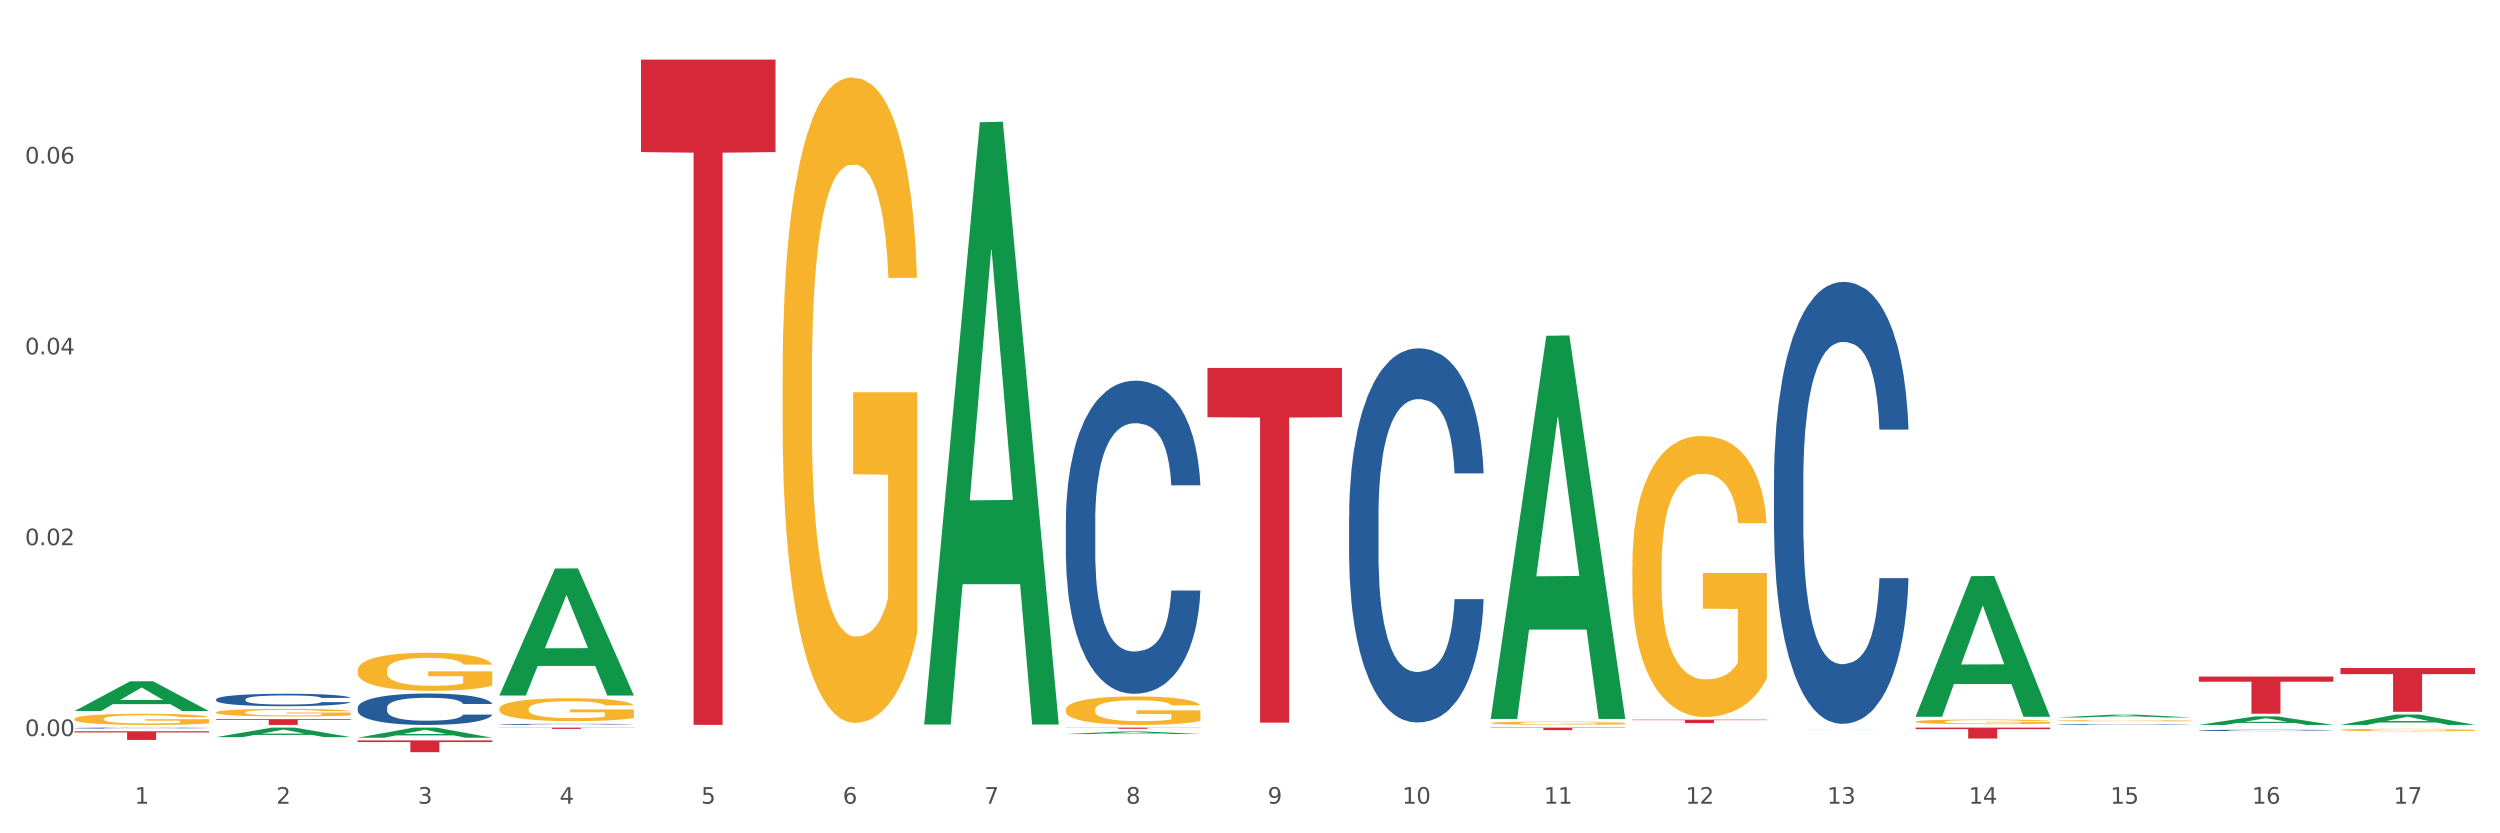 <?xml version="1.0" encoding="utf-8" standalone="no"?>
<!DOCTYPE svg PUBLIC "-//W3C//DTD SVG 1.1//EN"
  "http://www.w3.org/Graphics/SVG/1.1/DTD/svg11.dtd">
<svg xmlns:xlink="http://www.w3.org/1999/xlink" width="1080pt" height="360pt" viewBox="0 0 1080 360" xmlns="http://www.w3.org/2000/svg" version="1.1">
 <rect x="0" y="0" width="1080" height="360" fill="#333333" stroke="none"/>
 <defs>
  <style type="text/css">*{stroke-linejoin: round; stroke-linecap: butt}</style>
 </defs>
 <g id="figure_1">
  <g id="patch_1">
   <path d="M 0 360 
L 1080 360 
L 1080 0 
L 0 0 
z
" style="fill: #ffffff; stroke: #ffffff; stroke-linejoin: miter"/>
  </g>
  <g id="axes_1">
   <g id="matplotlib.axis_1">
    <g id="xtick_1">
     <g id="text_1">
      <!-- 1 -->
      <g style="fill: #4d4d4d" transform="translate(58.182 347.204) scale(0.096 -0.096)">
       <defs>
        <path id="DejaVuSans-31" d="M 794 531 
L 1825 531 
L 1825 4091 
L 703 3866 
L 703 4441 
L 1819 4666 
L 2450 4666 
L 2450 531 
L 3481 531 
L 3481 0 
L 794 0 
L 794 531 
z
" transform="scale(0.016)"/>
       </defs>
       <use xlink:href="#DejaVuSans-31"/>
      </g>
     </g>
    </g>
    <g id="xtick_2">
     <g id="text_2">
      <!-- 2 -->
      <g style="fill: #4d4d4d" transform="translate(119.364 347.204) scale(0.096 -0.096)">
       <defs>
        <path id="DejaVuSans-32" d="M 1228 531 
L 3431 531 
L 3431 0 
L 469 0 
L 469 531 
Q 828 903 1448 1529 
Q 2069 2156 2228 2338 
Q 2531 2678 2651 2914 
Q 2772 3150 2772 3378 
Q 2772 3750 2511 3984 
Q 2250 4219 1831 4219 
Q 1534 4219 1204 4116 
Q 875 4013 500 3803 
L 500 4441 
Q 881 4594 1212 4672 
Q 1544 4750 1819 4750 
Q 2544 4750 2975 4387 
Q 3406 4025 3406 3419 
Q 3406 3131 3298 2873 
Q 3191 2616 2906 2266 
Q 2828 2175 2409 1742 
Q 1991 1309 1228 531 
z
" transform="scale(0.016)"/>
       </defs>
       <use xlink:href="#DejaVuSans-32"/>
      </g>
     </g>
    </g>
    <g id="xtick_3">
     <g id="text_3">
      <!-- 3 -->
      <g style="fill: #4d4d4d" transform="translate(180.545 347.204) scale(0.096 -0.096)">
       <defs>
        <path id="DejaVuSans-33" d="M 2597 2516 
Q 3050 2419 3304 2112 
Q 3559 1806 3559 1356 
Q 3559 666 3084 287 
Q 2609 -91 1734 -91 
Q 1441 -91 1130 -33 
Q 819 25 488 141 
L 488 750 
Q 750 597 1062 519 
Q 1375 441 1716 441 
Q 2309 441 2620 675 
Q 2931 909 2931 1356 
Q 2931 1769 2642 2001 
Q 2353 2234 1838 2234 
L 1294 2234 
L 1294 2753 
L 1863 2753 
Q 2328 2753 2575 2939 
Q 2822 3125 2822 3475 
Q 2822 3834 2567 4026 
Q 2313 4219 1838 4219 
Q 1578 4219 1281 4162 
Q 984 4106 628 3988 
L 628 4550 
Q 988 4650 1302 4700 
Q 1616 4750 1894 4750 
Q 2613 4750 3031 4423 
Q 3450 4097 3450 3541 
Q 3450 3153 3228 2886 
Q 3006 2619 2597 2516 
z
" transform="scale(0.016)"/>
       </defs>
       <use xlink:href="#DejaVuSans-33"/>
      </g>
     </g>
    </g>
    <g id="xtick_4">
     <g id="text_4">
      <!-- 4 -->
      <g style="fill: #4d4d4d" transform="translate(241.726 347.204) scale(0.096 -0.096)">
       <defs>
        <path id="DejaVuSans-34" d="M 2419 4116 
L 825 1625 
L 2419 1625 
L 2419 4116 
z
M 2253 4666 
L 3047 4666 
L 3047 1625 
L 3713 1625 
L 3713 1100 
L 3047 1100 
L 3047 0 
L 2419 0 
L 2419 1100 
L 313 1100 
L 313 1709 
L 2253 4666 
z
" transform="scale(0.016)"/>
       </defs>
       <use xlink:href="#DejaVuSans-34"/>
      </g>
     </g>
    </g>
    <g id="xtick_5">
     <g id="text_5">
      <!-- 5 -->
      <g style="fill: #4d4d4d" transform="translate(302.908 347.204) scale(0.096 -0.096)">
       <defs>
        <path id="DejaVuSans-35" d="M 691 4666 
L 3169 4666 
L 3169 4134 
L 1269 4134 
L 1269 2991 
Q 1406 3038 1543 3061 
Q 1681 3084 1819 3084 
Q 2600 3084 3056 2656 
Q 3513 2228 3513 1497 
Q 3513 744 3044 326 
Q 2575 -91 1722 -91 
Q 1428 -91 1123 -41 
Q 819 9 494 109 
L 494 744 
Q 775 591 1075 516 
Q 1375 441 1709 441 
Q 2250 441 2565 725 
Q 2881 1009 2881 1497 
Q 2881 1984 2565 2268 
Q 2250 2553 1709 2553 
Q 1456 2553 1204 2497 
Q 953 2441 691 2322 
L 691 4666 
z
" transform="scale(0.016)"/>
       </defs>
       <use xlink:href="#DejaVuSans-35"/>
      </g>
     </g>
    </g>
    <g id="xtick_6">
     <g id="text_6">
      <!-- 6 -->
      <g style="fill: #4d4d4d" transform="translate(364.089 347.204) scale(0.096 -0.096)">
       <defs>
        <path id="DejaVuSans-36" d="M 2113 2584 
Q 1688 2584 1439 2293 
Q 1191 2003 1191 1497 
Q 1191 994 1439 701 
Q 1688 409 2113 409 
Q 2538 409 2786 701 
Q 3034 994 3034 1497 
Q 3034 2003 2786 2293 
Q 2538 2584 2113 2584 
z
M 3366 4563 
L 3366 3988 
Q 3128 4100 2886 4159 
Q 2644 4219 2406 4219 
Q 1781 4219 1451 3797 
Q 1122 3375 1075 2522 
Q 1259 2794 1537 2939 
Q 1816 3084 2150 3084 
Q 2853 3084 3261 2657 
Q 3669 2231 3669 1497 
Q 3669 778 3244 343 
Q 2819 -91 2113 -91 
Q 1303 -91 875 529 
Q 447 1150 447 2328 
Q 447 3434 972 4092 
Q 1497 4750 2381 4750 
Q 2619 4750 2861 4703 
Q 3103 4656 3366 4563 
z
" transform="scale(0.016)"/>
       </defs>
       <use xlink:href="#DejaVuSans-36"/>
      </g>
     </g>
    </g>
    <g id="xtick_7">
     <g id="text_7">
      <!-- 7 -->
      <g style="fill: #4d4d4d" transform="translate(425.271 347.204) scale(0.096 -0.096)">
       <defs>
        <path id="DejaVuSans-37" d="M 525 4666 
L 3525 4666 
L 3525 4397 
L 1831 0 
L 1172 0 
L 2766 4134 
L 525 4134 
L 525 4666 
z
" transform="scale(0.016)"/>
       </defs>
       <use xlink:href="#DejaVuSans-37"/>
      </g>
     </g>
    </g>
    <g id="xtick_8">
     <g id="text_8">
      <!-- 8 -->
      <g style="fill: #4d4d4d" transform="translate(486.452 347.204) scale(0.096 -0.096)">
       <defs>
        <path id="DejaVuSans-38" d="M 2034 2216 
Q 1584 2216 1326 1975 
Q 1069 1734 1069 1313 
Q 1069 891 1326 650 
Q 1584 409 2034 409 
Q 2484 409 2743 651 
Q 3003 894 3003 1313 
Q 3003 1734 2745 1975 
Q 2488 2216 2034 2216 
z
M 1403 2484 
Q 997 2584 770 2862 
Q 544 3141 544 3541 
Q 544 4100 942 4425 
Q 1341 4750 2034 4750 
Q 2731 4750 3128 4425 
Q 3525 4100 3525 3541 
Q 3525 3141 3298 2862 
Q 3072 2584 2669 2484 
Q 3125 2378 3379 2068 
Q 3634 1759 3634 1313 
Q 3634 634 3220 271 
Q 2806 -91 2034 -91 
Q 1263 -91 848 271 
Q 434 634 434 1313 
Q 434 1759 690 2068 
Q 947 2378 1403 2484 
z
M 1172 3481 
Q 1172 3119 1398 2916 
Q 1625 2713 2034 2713 
Q 2441 2713 2670 2916 
Q 2900 3119 2900 3481 
Q 2900 3844 2670 4047 
Q 2441 4250 2034 4250 
Q 1625 4250 1398 4047 
Q 1172 3844 1172 3481 
z
" transform="scale(0.016)"/>
       </defs>
       <use xlink:href="#DejaVuSans-38"/>
      </g>
     </g>
    </g>
    <g id="xtick_9">
     <g id="text_9">
      <!-- 9 -->
      <g style="fill: #4d4d4d" transform="translate(547.634 347.204) scale(0.096 -0.096)">
       <defs>
        <path id="DejaVuSans-39" d="M 703 97 
L 703 672 
Q 941 559 1184 500 
Q 1428 441 1663 441 
Q 2288 441 2617 861 
Q 2947 1281 2994 2138 
Q 2813 1869 2534 1725 
Q 2256 1581 1919 1581 
Q 1219 1581 811 2004 
Q 403 2428 403 3163 
Q 403 3881 828 4315 
Q 1253 4750 1959 4750 
Q 2769 4750 3195 4129 
Q 3622 3509 3622 2328 
Q 3622 1225 3098 567 
Q 2575 -91 1691 -91 
Q 1453 -91 1209 -44 
Q 966 3 703 97 
z
M 1959 2075 
Q 2384 2075 2632 2365 
Q 2881 2656 2881 3163 
Q 2881 3666 2632 3958 
Q 2384 4250 1959 4250 
Q 1534 4250 1286 3958 
Q 1038 3666 1038 3163 
Q 1038 2656 1286 2365 
Q 1534 2075 1959 2075 
z
" transform="scale(0.016)"/>
       </defs>
       <use xlink:href="#DejaVuSans-39"/>
      </g>
     </g>
    </g>
    <g id="xtick_10">
     <g id="text_10">
      <!-- 10 -->
      <g style="fill: #4d4d4d" transform="translate(605.761 347.204) scale(0.096 -0.096)">
       <defs>
        <path id="DejaVuSans-30" d="M 2034 4250 
Q 1547 4250 1301 3770 
Q 1056 3291 1056 2328 
Q 1056 1369 1301 889 
Q 1547 409 2034 409 
Q 2525 409 2770 889 
Q 3016 1369 3016 2328 
Q 3016 3291 2770 3770 
Q 2525 4250 2034 4250 
z
M 2034 4750 
Q 2819 4750 3233 4129 
Q 3647 3509 3647 2328 
Q 3647 1150 3233 529 
Q 2819 -91 2034 -91 
Q 1250 -91 836 529 
Q 422 1150 422 2328 
Q 422 3509 836 4129 
Q 1250 4750 2034 4750 
z
" transform="scale(0.016)"/>
       </defs>
       <use xlink:href="#DejaVuSans-31"/>
       <use xlink:href="#DejaVuSans-30" transform="translate(63.623 0)"/>
      </g>
     </g>
    </g>
    <g id="xtick_11">
     <g id="text_11">
      <!-- 11 -->
      <g style="fill: #4d4d4d" transform="translate(666.942 347.204) scale(0.096 -0.096)">
       <use xlink:href="#DejaVuSans-31"/>
       <use xlink:href="#DejaVuSans-31" transform="translate(63.623 0)"/>
      </g>
     </g>
    </g>
    <g id="xtick_12">
     <g id="text_12">
      <!-- 12 -->
      <g style="fill: #4d4d4d" transform="translate(728.124 347.204) scale(0.096 -0.096)">
       <use xlink:href="#DejaVuSans-31"/>
       <use xlink:href="#DejaVuSans-32" transform="translate(63.623 0)"/>
      </g>
     </g>
    </g>
    <g id="xtick_13">
     <g id="text_13">
      <!-- 13 -->
      <g style="fill: #4d4d4d" transform="translate(789.305 347.204) scale(0.096 -0.096)">
       <use xlink:href="#DejaVuSans-31"/>
       <use xlink:href="#DejaVuSans-33" transform="translate(63.623 0)"/>
      </g>
     </g>
    </g>
    <g id="xtick_14">
     <g id="text_14">
      <!-- 14 -->
      <g style="fill: #4d4d4d" transform="translate(850.487 347.204) scale(0.096 -0.096)">
       <use xlink:href="#DejaVuSans-31"/>
       <use xlink:href="#DejaVuSans-34" transform="translate(63.623 0)"/>
      </g>
     </g>
    </g>
    <g id="xtick_15">
     <g id="text_15">
      <!-- 15 -->
      <g style="fill: #4d4d4d" transform="translate(911.668 347.204) scale(0.096 -0.096)">
       <use xlink:href="#DejaVuSans-31"/>
       <use xlink:href="#DejaVuSans-35" transform="translate(63.623 0)"/>
      </g>
     </g>
    </g>
    <g id="xtick_16">
     <g id="text_16">
      <!-- 16 -->
      <g style="fill: #4d4d4d" transform="translate(972.849 347.204) scale(0.096 -0.096)">
       <use xlink:href="#DejaVuSans-31"/>
       <use xlink:href="#DejaVuSans-36" transform="translate(63.623 0)"/>
      </g>
     </g>
    </g>
    <g id="xtick_17">
     <g id="text_17">
      <!-- 17 -->
      <g style="fill: #4d4d4d" transform="translate(1034.031 347.204) scale(0.096 -0.096)">
       <use xlink:href="#DejaVuSans-31"/>
       <use xlink:href="#DejaVuSans-37" transform="translate(63.623 0)"/>
      </g>
     </g>
    </g>
    <g id="xtick_18"/>
    <g id="xtick_19"/>
    <g id="xtick_20"/>
    <g id="xtick_21"/>
    <g id="xtick_22"/>
    <g id="xtick_23"/>
    <g id="xtick_24"/>
    <g id="xtick_25"/>
    <g id="xtick_26"/>
    <g id="xtick_27"/>
    <g id="xtick_28"/>
    <g id="xtick_29"/>
    <g id="xtick_30"/>
    <g id="xtick_31"/>
    <g id="xtick_32"/>
    <g id="xtick_33"/>
   </g>
   <g id="matplotlib.axis_2">
    <g id="ytick_1">
     <g id="text_18">
      <!-- 0.00 -->
      <g style="fill: #4d4d4d" transform="translate(10.8 317.976) scale(0.096 -0.096)">
       <defs>
        <path id="DejaVuSans-2e" d="M 684 794 
L 1344 794 
L 1344 0 
L 684 0 
L 684 794 
z
" transform="scale(0.016)"/>
       </defs>
       <use xlink:href="#DejaVuSans-30"/>
       <use xlink:href="#DejaVuSans-2e" transform="translate(63.623 0)"/>
       <use xlink:href="#DejaVuSans-30" transform="translate(95.41 0)"/>
       <use xlink:href="#DejaVuSans-30" transform="translate(159.033 0)"/>
      </g>
     </g>
    </g>
    <g id="ytick_2">
     <g id="text_19">
      <!-- 0.02 -->
      <g style="fill: #4d4d4d" transform="translate(10.8 235.535) scale(0.096 -0.096)">
       <use xlink:href="#DejaVuSans-30"/>
       <use xlink:href="#DejaVuSans-2e" transform="translate(63.623 0)"/>
       <use xlink:href="#DejaVuSans-30" transform="translate(95.41 0)"/>
       <use xlink:href="#DejaVuSans-32" transform="translate(159.033 0)"/>
      </g>
     </g>
    </g>
    <g id="ytick_3">
     <g id="text_20">
      <!-- 0.04 -->
      <g style="fill: #4d4d4d" transform="translate(10.8 153.094) scale(0.096 -0.096)">
       <use xlink:href="#DejaVuSans-30"/>
       <use xlink:href="#DejaVuSans-2e" transform="translate(63.623 0)"/>
       <use xlink:href="#DejaVuSans-30" transform="translate(95.41 0)"/>
       <use xlink:href="#DejaVuSans-34" transform="translate(159.033 0)"/>
      </g>
     </g>
    </g>
    <g id="ytick_4">
     <g id="text_21">
      <!-- 0.06 -->
      <g style="fill: #4d4d4d" transform="translate(10.8 70.654) scale(0.096 -0.096)">
       <use xlink:href="#DejaVuSans-30"/>
       <use xlink:href="#DejaVuSans-2e" transform="translate(63.623 0)"/>
       <use xlink:href="#DejaVuSans-30" transform="translate(95.41 0)"/>
       <use xlink:href="#DejaVuSans-36" transform="translate(159.033 0)"/>
      </g>
     </g>
    </g>
    <g id="ytick_5"/>
    <g id="ytick_6"/>
    <g id="ytick_7"/>
    <g id="ytick_8"/>
   </g>
   <g id="PolyCollection_1">
    <path d="M 32.175 307.166 
L 32.235 307.153 
L 56.203 294.319 
L 66.15 294.307 
L 90.297 307.19 
L 78.793 307.19 
L 73.58 304.19 
L 48.833 304.19 
L 48.653 304.238 
L 43.62 307.19 
L 32.175 307.19 
L 32.175 307.166 
L 51.949 302.4 
L 70.464 302.387 
L 61.296 297.053 
L 61.176 297.029 
L 61.056 297.065 
L 51.889 302.387 
L 51.949 302.4 
L 32.175 307.166 
z
" clip-path="url(#p96e1c22079)" style="fill: #109648"/>
    <path d="M 93.356 318.428 
L 93.416 318.424 
L 117.384 314.332 
L 127.331 314.328 
L 151.479 318.435 
L 139.974 318.435 
L 134.761 317.479 
L 110.014 317.479 
L 109.834 317.494 
L 104.801 318.435 
L 93.356 318.435 
L 93.356 318.428 
L 113.13 316.908 
L 131.645 316.904 
L 122.478 315.204 
L 122.358 315.196 
L 122.238 315.208 
L 113.07 316.904 
L 113.13 316.908 
L 93.356 318.428 
z
" clip-path="url(#p96e1c22079)" style="fill: #109648"/>
    <path d="M 154.538 318.696 
L 154.598 318.692 
L 178.566 314.332 
L 188.512 314.328 
L 212.66 318.704 
L 201.156 318.704 
L 195.943 317.685 
L 171.196 317.685 
L 171.016 317.702 
L 165.983 318.704 
L 154.538 318.704 
L 154.538 318.696 
L 174.311 317.077 
L 192.827 317.073 
L 183.659 315.261 
L 183.539 315.253 
L 183.419 315.265 
L 174.251 317.073 
L 174.311 317.077 
L 154.538 318.696 
z
" clip-path="url(#p96e1c22079)" style="fill: #109648"/>
    <path d="M 215.719 300.377 
L 215.779 300.326 
L 239.747 245.591 
L 249.694 245.539 
L 273.842 300.48 
L 262.337 300.48 
L 257.124 287.687 
L 232.377 287.687 
L 232.197 287.893 
L 227.164 300.48 
L 215.719 300.48 
L 215.719 300.377 
L 235.493 280.051 
L 254.008 280 
L 244.84 257.25 
L 244.72 257.146 
L 244.601 257.301 
L 235.433 280 
L 235.493 280.051 
L 215.719 300.377 
z
" clip-path="url(#p96e1c22079)" style="fill: #109648"/>
    <path d="M 643.989 314.328 
L 702.112 314.328 
L 702.112 314.48 
L 679.248 314.481 
L 679.248 315.422 
L 666.715 315.422 
L 666.715 314.481 
L 643.989 314.48 
L 643.989 314.329 
L 643.989 314.328 
z
" clip-path="url(#p96e1c22079)" style="fill: #d62839"/>
    <path d="M 521.626 158.95 
L 579.749 158.95 
L 579.749 180.246 
L 556.885 180.39 
L 556.885 312.197 
L 544.352 312.197 
L 544.352 180.39 
L 521.626 180.246 
L 521.626 159.094 
L 521.626 158.95 
z
" clip-path="url(#p96e1c22079)" style="fill: #d62839"/>
    <path d="M 460.445 314.328 
L 518.567 314.328 
L 518.567 314.399 
L 495.704 314.4 
L 495.704 314.837 
L 483.17 314.837 
L 483.17 314.4 
L 460.445 314.399 
L 460.445 314.329 
L 460.445 314.328 
z
" clip-path="url(#p96e1c22079)" style="fill: #d62839"/>
    <path d="M 276.901 25.759 
L 335.023 25.759 
L 335.023 65.696 
L 312.16 65.966 
L 312.16 313.14 
L 299.626 313.14 
L 299.626 65.966 
L 276.901 65.696 
L 276.901 26.029 
L 276.901 25.759 
z
" clip-path="url(#p96e1c22079)" style="fill: #d62839"/>
    <path d="M 215.719 314.328 
L 273.842 314.328 
L 273.842 314.406 
L 250.978 314.406 
L 250.978 314.884 
L 238.445 314.884 
L 238.445 314.406 
L 215.719 314.406 
L 215.719 314.329 
L 215.719 314.328 
z
" clip-path="url(#p96e1c22079)" style="fill: #d62839"/>
    <path d="M 154.538 319.858 
L 212.66 319.858 
L 212.66 320.566 
L 189.797 320.571 
L 189.797 324.95 
L 177.263 324.95 
L 177.263 320.571 
L 154.538 320.566 
L 154.538 319.863 
L 154.538 319.858 
z
" clip-path="url(#p96e1c22079)" style="fill: #d62839"/>
    <path d="M 93.356 310.658 
L 151.479 310.658 
L 151.479 311.007 
L 128.615 311.01 
L 128.615 313.174 
L 116.082 313.174 
L 116.082 311.01 
L 93.356 311.007 
L 93.356 310.66 
L 93.356 310.658 
z
" clip-path="url(#p96e1c22079)" style="fill: #d62839"/>
    <path d="M 32.175 315.92 
L 90.297 315.92 
L 90.297 316.437 
L 67.434 316.44 
L 67.434 319.64 
L 54.901 319.64 
L 54.901 316.44 
L 32.175 316.437 
L 32.175 315.923 
L 32.175 315.92 
z
" clip-path="url(#p96e1c22079)" style="fill: #d62839"/>
    <path d="M 1011.078 313.166 
L 1011.138 313.161 
L 1035.106 308.669 
L 1045.052 308.665 
L 1069.2 313.174 
L 1057.695 313.174 
L 1052.482 312.124 
L 1027.735 312.124 
L 1027.556 312.141 
L 1022.522 313.174 
L 1011.078 313.174 
L 1011.078 313.166 
L 1030.851 311.497 
L 1049.366 311.493 
L 1040.199 309.626 
L 1040.079 309.618 
L 1039.959 309.63 
L 1030.791 311.493 
L 1030.851 311.497 
L 1011.078 313.166 
z
" clip-path="url(#p96e1c22079)" style="fill: #109648"/>
    <path d="M 949.896 313.167 
L 949.956 313.164 
L 973.924 309.499 
L 983.871 309.495 
L 1008.019 313.174 
L 996.514 313.174 
L 991.301 312.317 
L 966.554 312.317 
L 966.374 312.331 
L 961.341 313.174 
L 949.896 313.174 
L 949.896 313.167 
L 969.67 311.806 
L 988.185 311.803 
L 979.017 310.279 
L 978.897 310.273 
L 978.778 310.283 
L 969.61 311.803 
L 969.67 311.806 
L 949.896 313.167 
z
" clip-path="url(#p96e1c22079)" style="fill: #109648"/>
    <path d="M 888.715 309.937 
L 888.775 309.936 
L 912.743 308.723 
L 922.689 308.721 
L 946.837 309.94 
L 935.333 309.94 
L 930.12 309.656 
L 905.373 309.656 
L 905.193 309.661 
L 900.16 309.94 
L 888.715 309.94 
L 888.715 309.937 
L 908.488 309.487 
L 927.004 309.486 
L 917.836 308.981 
L 917.716 308.979 
L 917.596 308.982 
L 908.428 309.486 
L 908.488 309.487 
L 888.715 309.937 
z
" clip-path="url(#p96e1c22079)" style="fill: #109648"/>
    <path d="M 827.533 309.554 
L 827.593 309.497 
L 851.561 248.882 
L 861.508 248.825 
L 885.656 309.669 
L 874.151 309.669 
L 868.938 295.5 
L 844.191 295.5 
L 844.011 295.729 
L 838.978 309.669 
L 827.533 309.669 
L 827.533 309.554 
L 847.307 287.045 
L 865.822 286.988 
L 856.654 261.794 
L 856.535 261.679 
L 856.415 261.851 
L 847.247 286.988 
L 847.307 287.045 
L 827.533 309.554 
z
" clip-path="url(#p96e1c22079)" style="fill: #109648"/>
    <path d="M 1011.078 288.582 
L 1069.2 288.582 
L 1069.2 291.213 
L 1046.337 291.23 
L 1046.337 307.511 
L 1033.803 307.511 
L 1033.803 291.23 
L 1011.078 291.213 
L 1011.078 288.6 
L 1011.078 288.582 
z
" clip-path="url(#p96e1c22079)" style="fill: #d62839"/>
    <path d="M 949.896 292.265 
L 1008.019 292.265 
L 1008.019 294.499 
L 985.155 294.515 
L 985.155 308.341 
L 972.622 308.341 
L 972.622 294.515 
L 949.896 294.499 
L 949.896 292.281 
L 949.896 292.265 
z
" clip-path="url(#p96e1c22079)" style="fill: #d62839"/>
    <path d="M 827.533 314.328 
L 885.656 314.328 
L 885.656 314.983 
L 862.792 314.988 
L 862.792 319.041 
L 850.259 319.041 
L 850.259 314.988 
L 827.533 314.983 
L 827.533 314.333 
L 827.533 314.328 
z
" clip-path="url(#p96e1c22079)" style="fill: #d62839"/>
    <path d="M 705.171 310.904 
L 763.293 310.904 
L 763.293 311.11 
L 740.43 311.112 
L 740.43 312.389 
L 727.896 312.389 
L 727.896 311.112 
L 705.171 311.11 
L 705.171 310.905 
L 705.171 310.904 
z
" clip-path="url(#p96e1c22079)" style="fill: #d62839"/>
    <path d="M 154.538 289.601 
L 154.606 289.586 
L 154.606 289.045 
L 154.744 288.58 
L 155.43 287.453 
L 156.459 286.522 
L 157.214 286.026 
L 157.969 285.621 
L 158.861 285.215 
L 159.959 284.794 
L 161.949 284.179 
L 163.184 283.863 
L 164.694 283.533 
L 167.439 283.052 
L 169.429 282.782 
L 171.487 282.556 
L 174.85 282.286 
L 177.046 282.166 
L 179.379 282.076 
L 182.192 282.016 
L 184.32 282.001 
L 188.986 282.046 
L 192.966 282.181 
L 194.887 282.286 
L 197.358 282.466 
L 198.661 282.586 
L 200.789 282.827 
L 202.985 283.142 
L 204.494 283.412 
L 206.759 283.923 
L 208.474 284.434 
L 210.053 285.065 
L 210.876 285.5 
L 211.494 285.906 
L 212.043 286.372 
L 212.592 287.108 
L 200.24 287.108 
L 199.759 286.582 
L 199.005 286.086 
L 197.907 285.606 
L 196.946 285.305 
L 195.299 284.93 
L 193.789 284.689 
L 192.211 284.509 
L 190.29 284.359 
L 188.78 284.284 
L 186.653 284.224 
L 182.467 284.239 
L 179.653 284.359 
L 177.732 284.509 
L 176.497 284.644 
L 175.399 284.794 
L 174.164 285.005 
L 172.723 285.32 
L 171.693 285.606 
L 170.664 285.966 
L 169.84 286.327 
L 169.086 286.747 
L 168.468 287.198 
L 167.988 287.663 
L 167.576 288.234 
L 167.233 289.181 
L 167.233 291.238 
L 167.37 291.704 
L 167.713 292.32 
L 168.125 292.786 
L 168.811 293.341 
L 169.429 293.717 
L 170.595 294.258 
L 171.899 294.708 
L 172.928 294.994 
L 173.958 295.234 
L 175.742 295.564 
L 177.732 295.835 
L 179.447 296 
L 181.781 296.15 
L 183.359 296.21 
L 184.731 296.24 
L 188.094 296.24 
L 190.495 296.195 
L 193.172 296.09 
L 195.23 295.955 
L 196.946 295.79 
L 198.867 295.519 
L 200.102 295.264 
L 200.102 292.125 
L 185.006 292.11 
L 185.006 290.022 
L 212.66 290.022 
L 212.66 296.15 
L 211.494 296.466 
L 210.19 296.751 
L 208.817 297.006 
L 206.759 297.322 
L 204.288 297.622 
L 202.092 297.833 
L 199.759 298.013 
L 197.014 298.178 
L 193.446 298.328 
L 191.25 298.388 
L 188.505 298.433 
L 185.28 298.449 
L 182.467 298.418 
L 179.722 298.343 
L 176.84 298.208 
L 174.026 298.013 
L 171.899 297.818 
L 169.772 297.577 
L 167.507 297.262 
L 165.723 296.961 
L 164.351 296.691 
L 162.841 296.346 
L 161.194 295.895 
L 159.959 295.489 
L 158.861 295.069 
L 157.694 294.528 
L 156.871 294.062 
L 156.048 293.477 
L 155.567 293.041 
L 155.018 292.365 
L 154.606 291.419 
L 154.538 289.601 
z
" clip-path="url(#p96e1c22079)" style="fill: #f7b32b"/>
    <path d="M 93.356 307.746 
L 93.425 307.743 
L 93.425 307.635 
L 93.562 307.543 
L 94.248 307.319 
L 95.278 307.134 
L 96.033 307.035 
L 96.787 306.955 
L 97.68 306.874 
L 98.778 306.791 
L 100.768 306.668 
L 102.003 306.606 
L 103.512 306.54 
L 106.257 306.445 
L 108.247 306.391 
L 110.306 306.346 
L 113.668 306.292 
L 115.864 306.269 
L 118.197 306.251 
L 121.011 306.239 
L 123.138 306.236 
L 127.804 306.245 
L 131.784 306.271 
L 133.706 306.292 
L 136.176 306.328 
L 137.48 306.352 
L 139.607 306.4 
L 141.803 306.462 
L 143.313 306.516 
L 145.577 306.618 
L 147.293 306.719 
L 148.871 306.844 
L 149.695 306.931 
L 150.312 307.012 
L 150.861 307.104 
L 151.41 307.25 
L 139.058 307.25 
L 138.578 307.146 
L 137.823 307.047 
L 136.725 306.952 
L 135.764 306.892 
L 134.118 306.818 
L 132.608 306.77 
L 131.03 306.734 
L 129.108 306.704 
L 127.599 306.689 
L 125.471 306.677 
L 121.285 306.68 
L 118.472 306.704 
L 116.55 306.734 
L 115.315 306.761 
L 114.217 306.791 
L 112.982 306.833 
L 111.541 306.895 
L 110.512 306.952 
L 109.482 307.024 
L 108.659 307.095 
L 107.904 307.179 
L 107.287 307.268 
L 106.806 307.361 
L 106.394 307.474 
L 106.051 307.662 
L 106.051 308.071 
L 106.189 308.163 
L 106.532 308.286 
L 106.943 308.378 
L 107.63 308.489 
L 108.247 308.563 
L 109.414 308.671 
L 110.718 308.76 
L 111.747 308.817 
L 112.776 308.865 
L 114.56 308.93 
L 116.55 308.984 
L 118.266 309.017 
L 120.599 309.047 
L 122.177 309.059 
L 123.55 309.065 
L 126.912 309.065 
L 129.314 309.056 
L 131.99 309.035 
L 134.049 309.008 
L 135.764 308.975 
L 137.686 308.921 
L 138.921 308.871 
L 138.921 308.247 
L 123.824 308.244 
L 123.824 307.829 
L 151.479 307.829 
L 151.479 309.047 
L 150.312 309.11 
L 149.008 309.166 
L 147.636 309.217 
L 145.577 309.28 
L 143.107 309.339 
L 140.911 309.381 
L 138.578 309.417 
L 135.833 309.45 
L 132.265 309.48 
L 130.069 309.491 
L 127.324 309.5 
L 124.099 309.503 
L 121.285 309.497 
L 118.54 309.483 
L 115.658 309.456 
L 112.845 309.417 
L 110.718 309.378 
L 108.59 309.33 
L 106.326 309.268 
L 104.542 309.208 
L 103.169 309.154 
L 101.66 309.086 
L 100.013 308.996 
L 98.778 308.916 
L 97.68 308.832 
L 96.513 308.725 
L 95.69 308.632 
L 94.866 308.516 
L 94.386 308.429 
L 93.837 308.295 
L 93.425 308.107 
L 93.356 307.746 
z
" clip-path="url(#p96e1c22079)" style="fill: #f7b32b"/>
    <path d="M 460.445 306.556 
L 460.514 306.544 
L 460.514 306.14 
L 460.651 305.792 
L 461.337 304.949 
L 462.366 304.252 
L 463.121 303.881 
L 463.876 303.578 
L 464.768 303.274 
L 465.866 302.96 
L 467.856 302.499 
L 469.091 302.263 
L 470.601 302.016 
L 473.346 301.656 
L 475.336 301.454 
L 477.394 301.286 
L 480.757 301.083 
L 482.953 300.993 
L 485.286 300.926 
L 488.099 300.881 
L 490.227 300.87 
L 494.893 300.904 
L 498.873 301.005 
L 500.794 301.083 
L 503.265 301.218 
L 504.568 301.308 
L 506.696 301.488 
L 508.892 301.724 
L 510.401 301.926 
L 512.666 302.308 
L 514.381 302.69 
L 515.96 303.162 
L 516.783 303.488 
L 517.401 303.791 
L 517.95 304.14 
L 518.499 304.69 
L 506.147 304.69 
L 505.666 304.297 
L 504.912 303.926 
L 503.814 303.567 
L 502.853 303.342 
L 501.206 303.061 
L 499.696 302.881 
L 498.118 302.746 
L 496.197 302.634 
L 494.687 302.578 
L 492.56 302.533 
L 488.374 302.544 
L 485.56 302.634 
L 483.639 302.746 
L 482.404 302.847 
L 481.306 302.96 
L 480.071 303.117 
L 478.63 303.353 
L 477.6 303.567 
L 476.571 303.836 
L 475.747 304.106 
L 474.993 304.421 
L 474.375 304.758 
L 473.895 305.106 
L 473.483 305.533 
L 473.14 306.241 
L 473.14 307.78 
L 473.277 308.129 
L 473.62 308.589 
L 474.032 308.938 
L 474.718 309.354 
L 475.336 309.634 
L 476.502 310.039 
L 477.806 310.376 
L 478.835 310.59 
L 479.865 310.769 
L 481.649 311.017 
L 483.639 311.219 
L 485.354 311.342 
L 487.688 311.455 
L 489.266 311.5 
L 490.638 311.522 
L 494.001 311.522 
L 496.403 311.489 
L 499.079 311.41 
L 501.137 311.309 
L 502.853 311.185 
L 504.774 310.983 
L 506.01 310.792 
L 506.01 308.443 
L 490.913 308.432 
L 490.913 306.87 
L 518.567 306.87 
L 518.567 311.455 
L 517.401 311.691 
L 516.097 311.904 
L 514.724 312.095 
L 512.666 312.331 
L 510.195 312.556 
L 508 312.713 
L 505.666 312.848 
L 502.922 312.972 
L 499.353 313.084 
L 497.157 313.129 
L 494.413 313.163 
L 491.187 313.174 
L 488.374 313.152 
L 485.629 313.095 
L 482.747 312.994 
L 479.933 312.848 
L 477.806 312.702 
L 475.679 312.522 
L 473.414 312.286 
L 471.63 312.062 
L 470.258 311.859 
L 468.748 311.601 
L 467.101 311.264 
L 465.866 310.96 
L 464.768 310.646 
L 463.601 310.241 
L 462.778 309.893 
L 461.955 309.455 
L 461.474 309.129 
L 460.925 308.623 
L 460.514 307.915 
L 460.445 306.556 
z
" clip-path="url(#p96e1c22079)" style="fill: #f7b32b"/>
    <path d="M 338.082 162.314 
L 338.151 162.06 
L 338.151 152.891 
L 338.288 144.996 
L 338.974 125.896 
L 340.003 110.105 
L 340.758 101.701 
L 341.513 94.825 
L 342.405 87.949 
L 343.503 80.818 
L 345.493 70.376 
L 346.728 65.028 
L 348.238 59.425 
L 350.983 51.275 
L 352.973 46.691 
L 355.032 42.871 
L 358.394 38.286 
L 360.59 36.249 
L 362.923 34.721 
L 365.737 33.702 
L 367.864 33.448 
L 372.53 34.212 
L 376.51 36.504 
L 378.431 38.286 
L 380.902 41.343 
L 382.206 43.38 
L 384.333 47.455 
L 386.529 52.803 
L 388.038 57.387 
L 390.303 66.046 
L 392.019 74.705 
L 393.597 85.402 
L 394.42 92.787 
L 395.038 99.664 
L 395.587 107.559 
L 396.136 120.038 
L 383.784 120.038 
L 383.304 111.124 
L 382.549 102.72 
L 381.451 94.57 
L 380.49 89.477 
L 378.843 83.11 
L 377.334 79.035 
L 375.755 75.979 
L 373.834 73.432 
L 372.324 72.159 
L 370.197 71.14 
L 366.011 71.395 
L 363.198 73.432 
L 361.276 75.979 
L 360.041 78.271 
L 358.943 80.818 
L 357.708 84.383 
L 356.267 89.731 
L 355.237 94.57 
L 354.208 100.682 
L 353.385 106.795 
L 352.63 113.926 
L 352.012 121.566 
L 351.532 129.461 
L 351.12 139.139 
L 350.777 155.183 
L 350.777 190.074 
L 350.914 197.969 
L 351.257 208.411 
L 351.669 216.306 
L 352.355 225.729 
L 352.973 232.096 
L 354.139 241.264 
L 355.443 248.905 
L 356.473 253.744 
L 357.502 257.818 
L 359.286 263.421 
L 361.276 268.006 
L 362.992 270.807 
L 365.325 273.354 
L 366.903 274.373 
L 368.276 274.882 
L 371.638 274.882 
L 374.04 274.118 
L 376.716 272.335 
L 378.775 270.043 
L 380.49 267.242 
L 382.412 262.657 
L 383.647 258.328 
L 383.647 205.1 
L 368.55 204.846 
L 368.55 169.445 
L 396.204 169.445 
L 396.204 273.354 
L 395.038 278.702 
L 393.734 283.541 
L 392.362 287.87 
L 390.303 293.219 
L 387.833 298.312 
L 385.637 301.878 
L 383.304 304.934 
L 380.559 307.735 
L 376.99 310.282 
L 374.795 311.301 
L 372.05 312.065 
L 368.824 312.319 
L 366.011 311.81 
L 363.266 310.537 
L 360.384 308.245 
L 357.571 304.934 
L 355.443 301.623 
L 353.316 297.548 
L 351.052 292.2 
L 349.267 287.106 
L 347.895 282.522 
L 346.385 276.665 
L 344.738 269.024 
L 343.503 262.148 
L 342.405 255.017 
L 341.239 245.849 
L 340.415 237.954 
L 339.592 228.021 
L 339.111 220.636 
L 338.562 209.175 
L 338.151 193.13 
L 338.082 162.314 
z
" clip-path="url(#p96e1c22079)" style="fill: #f7b32b"/>
    <path d="M 215.719 306.215 
L 215.788 306.206 
L 215.788 305.88 
L 215.925 305.599 
L 216.611 304.92 
L 217.641 304.359 
L 218.395 304.06 
L 219.15 303.816 
L 220.042 303.572 
L 221.14 303.318 
L 223.13 302.947 
L 224.366 302.757 
L 225.875 302.558 
L 228.62 302.268 
L 230.61 302.105 
L 232.669 301.97 
L 236.031 301.807 
L 238.227 301.734 
L 240.56 301.68 
L 243.374 301.644 
L 245.501 301.635 
L 250.167 301.662 
L 254.147 301.743 
L 256.069 301.807 
L 258.539 301.915 
L 259.843 301.988 
L 261.97 302.132 
L 264.166 302.323 
L 265.676 302.485 
L 267.94 302.793 
L 269.656 303.101 
L 271.234 303.481 
L 272.057 303.744 
L 272.675 303.988 
L 273.224 304.269 
L 273.773 304.712 
L 261.421 304.712 
L 260.941 304.395 
L 260.186 304.097 
L 259.088 303.807 
L 258.127 303.626 
L 256.48 303.4 
L 254.971 303.255 
L 253.392 303.146 
L 251.471 303.056 
L 249.961 303.01 
L 247.834 302.974 
L 243.648 302.983 
L 240.835 303.056 
L 238.913 303.146 
L 237.678 303.228 
L 236.58 303.318 
L 235.345 303.445 
L 233.904 303.635 
L 232.875 303.807 
L 231.845 304.024 
L 231.022 304.241 
L 230.267 304.495 
L 229.649 304.766 
L 229.169 305.047 
L 228.757 305.391 
L 228.414 305.961 
L 228.414 307.201 
L 228.551 307.482 
L 228.895 307.853 
L 229.306 308.134 
L 229.993 308.469 
L 230.61 308.695 
L 231.777 309.021 
L 233.08 309.292 
L 234.11 309.464 
L 235.139 309.609 
L 236.923 309.808 
L 238.913 309.971 
L 240.629 310.071 
L 242.962 310.161 
L 244.54 310.197 
L 245.913 310.216 
L 249.275 310.216 
L 251.677 310.188 
L 254.353 310.125 
L 256.412 310.044 
L 258.127 309.944 
L 260.049 309.781 
L 261.284 309.627 
L 261.284 307.735 
L 246.187 307.726 
L 246.187 306.468 
L 273.842 306.468 
L 273.842 310.161 
L 272.675 310.351 
L 271.371 310.523 
L 269.999 310.677 
L 267.94 310.867 
L 265.47 311.048 
L 263.274 311.175 
L 260.941 311.284 
L 258.196 311.383 
L 254.628 311.474 
L 252.432 311.51 
L 249.687 311.537 
L 246.462 311.546 
L 243.648 311.528 
L 240.903 311.483 
L 238.021 311.401 
L 235.208 311.284 
L 233.08 311.166 
L 230.953 311.021 
L 228.689 310.831 
L 226.905 310.65 
L 225.532 310.487 
L 224.022 310.279 
L 222.376 310.007 
L 221.14 309.763 
L 220.042 309.509 
L 218.876 309.184 
L 218.052 308.903 
L 217.229 308.55 
L 216.749 308.288 
L 216.2 307.88 
L 215.788 307.31 
L 215.719 306.215 
z
" clip-path="url(#p96e1c22079)" style="fill: #f7b32b"/>
    <path d="M 32.175 310.576 
L 32.244 310.572 
L 32.244 310.413 
L 32.381 310.276 
L 33.067 309.945 
L 34.096 309.672 
L 34.851 309.526 
L 35.606 309.407 
L 36.498 309.288 
L 37.596 309.164 
L 39.586 308.984 
L 40.821 308.891 
L 42.331 308.794 
L 45.076 308.653 
L 47.066 308.573 
L 49.124 308.507 
L 52.487 308.428 
L 54.683 308.393 
L 57.016 308.366 
L 59.829 308.348 
L 61.957 308.344 
L 66.623 308.357 
L 70.603 308.397 
L 72.524 308.428 
L 74.995 308.481 
L 76.299 308.516 
L 78.426 308.587 
L 80.622 308.679 
L 82.131 308.759 
L 84.396 308.909 
L 86.111 309.059 
L 87.69 309.244 
L 88.513 309.372 
L 89.131 309.491 
L 89.68 309.628 
L 90.229 309.844 
L 77.877 309.844 
L 77.397 309.689 
L 76.642 309.544 
L 75.544 309.403 
L 74.583 309.314 
L 72.936 309.204 
L 71.426 309.134 
L 69.848 309.081 
L 67.927 309.037 
L 66.417 309.015 
L 64.29 308.997 
L 60.104 309.001 
L 57.29 309.037 
L 55.369 309.081 
L 54.134 309.12 
L 53.036 309.164 
L 51.801 309.226 
L 50.36 309.319 
L 49.33 309.403 
L 48.301 309.509 
L 47.478 309.614 
L 46.723 309.738 
L 46.105 309.87 
L 45.625 310.007 
L 45.213 310.175 
L 44.87 310.452 
L 44.87 311.057 
L 45.007 311.194 
L 45.35 311.374 
L 45.762 311.511 
L 46.448 311.674 
L 47.066 311.785 
L 48.232 311.943 
L 49.536 312.076 
L 50.566 312.16 
L 51.595 312.23 
L 53.379 312.327 
L 55.369 312.407 
L 57.085 312.455 
L 59.418 312.499 
L 60.996 312.517 
L 62.368 312.526 
L 65.731 312.526 
L 68.133 312.512 
L 70.809 312.482 
L 72.868 312.442 
L 74.583 312.393 
L 76.504 312.314 
L 77.74 312.239 
L 77.74 311.317 
L 62.643 311.313 
L 62.643 310.7 
L 90.297 310.7 
L 90.297 312.499 
L 89.131 312.592 
L 87.827 312.676 
L 86.455 312.751 
L 84.396 312.843 
L 81.926 312.931 
L 79.73 312.993 
L 77.397 313.046 
L 74.652 313.095 
L 71.083 313.139 
L 68.887 313.156 
L 66.143 313.17 
L 62.917 313.174 
L 60.104 313.165 
L 57.359 313.143 
L 54.477 313.103 
L 51.663 313.046 
L 49.536 312.989 
L 47.409 312.918 
L 45.144 312.826 
L 43.36 312.737 
L 41.988 312.658 
L 40.478 312.557 
L 38.831 312.424 
L 37.596 312.305 
L 36.498 312.182 
L 35.332 312.023 
L 34.508 311.886 
L 33.685 311.714 
L 33.204 311.586 
L 32.655 311.388 
L 32.244 311.11 
L 32.175 310.576 
z
" clip-path="url(#p96e1c22079)" style="fill: #f7b32b"/>
    <path d="M 93.356 302.12 
L 93.425 302.115 
L 93.425 301.978 
L 93.631 301.791 
L 94.387 301.448 
L 95.349 301.187 
L 96.998 300.883 
L 97.891 300.755 
L 99.059 300.613 
L 101.463 300.382 
L 104.211 300.186 
L 106.135 300.077 
L 107.578 300.009 
L 110.807 299.886 
L 112.662 299.832 
L 114.585 299.788 
L 116.234 299.758 
L 118.982 299.724 
L 121.181 299.709 
L 123.723 299.704 
L 125.853 299.709 
L 128.67 299.729 
L 132.792 299.788 
L 134.372 299.822 
L 136.502 299.881 
L 138.7 299.96 
L 140.486 300.038 
L 142.547 300.151 
L 144.677 300.298 
L 146.738 300.485 
L 148.181 300.657 
L 149.349 300.839 
L 150.38 301.06 
L 151.135 301.3 
L 151.479 301.502 
L 138.906 301.502 
L 138.563 301.32 
L 137.876 301.123 
L 137.189 300.991 
L 136.433 300.883 
L 135.265 300.76 
L 134.234 300.681 
L 132.517 300.588 
L 130.937 300.529 
L 129.631 300.495 
L 128.051 300.465 
L 124.685 300.436 
L 122.28 300.436 
L 120.769 300.446 
L 118.914 300.47 
L 117.334 300.505 
L 115.479 300.564 
L 114.036 300.627 
L 112.593 300.711 
L 111.769 300.77 
L 110.532 300.878 
L 109.708 300.966 
L 108.608 301.119 
L 107.99 301.227 
L 106.891 301.506 
L 106.41 301.713 
L 106.204 301.855 
L 106.066 302.012 
L 106.066 302.778 
L 106.479 303.122 
L 106.822 303.269 
L 107.372 303.436 
L 108.402 303.652 
L 109.914 303.864 
L 111.494 304.016 
L 112.799 304.109 
L 114.036 304.178 
L 115.273 304.232 
L 116.784 304.281 
L 118.021 304.31 
L 119.876 304.34 
L 122.074 304.355 
L 123.792 304.355 
L 127.295 304.33 
L 128.876 304.306 
L 130.387 304.271 
L 132.036 304.217 
L 133.341 304.158 
L 134.097 304.114 
L 135.334 304.021 
L 136.296 303.922 
L 137.12 303.81 
L 137.67 303.711 
L 138.288 303.564 
L 138.769 303.397 
L 138.906 303.309 
L 151.479 303.309 
L 151.204 303.485 
L 150.723 303.657 
L 149.761 303.888 
L 149.005 304.021 
L 147.838 304.183 
L 146.601 304.32 
L 144.883 304.472 
L 143.303 304.585 
L 141.654 304.684 
L 139.868 304.772 
L 136.639 304.895 
L 135.471 304.929 
L 132.998 304.988 
L 131.074 305.022 
L 128.257 305.057 
L 125.372 305.076 
L 122.349 305.081 
L 119.669 305.072 
L 116.715 305.042 
L 114.86 305.013 
L 112.799 304.968 
L 110.395 304.9 
L 108.127 304.816 
L 105.998 304.718 
L 104.005 304.605 
L 102.15 304.477 
L 99.746 304.266 
L 97.959 304.06 
L 96.654 303.868 
L 95.761 303.706 
L 94.868 303.5 
L 94.387 303.358 
L 93.631 303.014 
L 93.356 302.695 
L 93.356 302.12 
z
" clip-path="url(#p96e1c22079)" style="fill: #255c99"/>
    <path d="M 1011.078 315.348 
L 1011.146 315.347 
L 1011.146 315.312 
L 1011.284 315.282 
L 1011.97 315.208 
L 1012.999 315.148 
L 1013.754 315.115 
L 1014.509 315.089 
L 1015.401 315.062 
L 1016.499 315.035 
L 1018.489 314.995 
L 1019.724 314.974 
L 1021.234 314.953 
L 1023.978 314.922 
L 1025.969 314.904 
L 1028.027 314.889 
L 1031.39 314.872 
L 1033.585 314.864 
L 1035.919 314.858 
L 1038.732 314.854 
L 1040.859 314.853 
L 1045.526 314.856 
L 1049.506 314.865 
L 1051.427 314.872 
L 1053.897 314.883 
L 1055.201 314.891 
L 1057.328 314.907 
L 1059.524 314.927 
L 1061.034 314.945 
L 1063.299 314.978 
L 1065.014 315.012 
L 1066.592 315.053 
L 1067.416 315.081 
L 1068.033 315.107 
L 1068.582 315.138 
L 1069.131 315.186 
L 1056.78 315.186 
L 1056.299 315.152 
L 1055.544 315.119 
L 1054.446 315.088 
L 1053.486 315.068 
L 1051.839 315.044 
L 1050.329 315.028 
L 1048.751 315.016 
L 1046.829 315.007 
L 1045.32 315.002 
L 1043.192 314.998 
L 1039.007 314.999 
L 1036.193 315.007 
L 1034.272 315.016 
L 1033.037 315.025 
L 1031.939 315.035 
L 1030.703 315.049 
L 1029.262 315.069 
L 1028.233 315.088 
L 1027.204 315.111 
L 1026.38 315.135 
L 1025.625 315.162 
L 1025.008 315.192 
L 1024.527 315.222 
L 1024.116 315.259 
L 1023.773 315.321 
L 1023.773 315.455 
L 1023.91 315.485 
L 1024.253 315.525 
L 1024.665 315.556 
L 1025.351 315.592 
L 1025.969 315.616 
L 1027.135 315.652 
L 1028.439 315.681 
L 1029.468 315.7 
L 1030.498 315.715 
L 1032.282 315.737 
L 1034.272 315.754 
L 1035.987 315.765 
L 1038.32 315.775 
L 1039.899 315.779 
L 1041.271 315.781 
L 1044.634 315.781 
L 1047.035 315.778 
L 1049.712 315.771 
L 1051.77 315.762 
L 1053.486 315.752 
L 1055.407 315.734 
L 1056.642 315.717 
L 1056.642 315.513 
L 1041.546 315.512 
L 1041.546 315.376 
L 1069.2 315.376 
L 1069.2 315.775 
L 1068.033 315.796 
L 1066.73 315.814 
L 1065.357 315.831 
L 1063.299 315.851 
L 1060.828 315.871 
L 1058.632 315.885 
L 1056.299 315.896 
L 1053.554 315.907 
L 1049.986 315.917 
L 1047.79 315.921 
L 1045.045 315.924 
L 1041.82 315.925 
L 1039.007 315.923 
L 1036.262 315.918 
L 1033.38 315.909 
L 1030.566 315.896 
L 1028.439 315.884 
L 1026.312 315.868 
L 1024.047 315.847 
L 1022.263 315.828 
L 1020.891 315.81 
L 1019.381 315.788 
L 1017.734 315.758 
L 1016.499 315.732 
L 1015.401 315.705 
L 1014.234 315.669 
L 1013.411 315.639 
L 1012.587 315.601 
L 1012.107 315.572 
L 1011.558 315.528 
L 1011.146 315.467 
L 1011.078 315.348 
z
" clip-path="url(#p96e1c22079)" style="fill: #f7b32b"/>
    <path d="M 888.715 311.341 
L 888.783 311.34 
L 888.783 311.323 
L 888.921 311.308 
L 889.607 311.271 
L 890.636 311.241 
L 891.391 311.225 
L 892.146 311.211 
L 893.038 311.198 
L 894.136 311.185 
L 896.126 311.165 
L 897.361 311.154 
L 898.871 311.144 
L 901.616 311.128 
L 903.606 311.119 
L 905.664 311.112 
L 909.027 311.103 
L 911.223 311.099 
L 913.556 311.096 
L 916.369 311.094 
L 918.497 311.094 
L 923.163 311.095 
L 927.143 311.1 
L 929.064 311.103 
L 931.535 311.109 
L 932.838 311.113 
L 934.966 311.121 
L 937.162 311.131 
L 938.671 311.14 
L 940.936 311.156 
L 942.651 311.173 
L 944.23 311.193 
L 945.053 311.208 
L 945.671 311.221 
L 946.22 311.236 
L 946.769 311.26 
L 934.417 311.26 
L 933.936 311.243 
L 933.182 311.227 
L 932.084 311.211 
L 931.123 311.201 
L 929.476 311.189 
L 927.966 311.181 
L 926.388 311.175 
L 924.467 311.171 
L 922.957 311.168 
L 920.83 311.166 
L 916.644 311.167 
L 913.83 311.171 
L 911.909 311.175 
L 910.674 311.18 
L 909.576 311.185 
L 908.341 311.191 
L 906.899 311.202 
L 905.87 311.211 
L 904.841 311.223 
L 904.017 311.234 
L 903.263 311.248 
L 902.645 311.263 
L 902.165 311.278 
L 901.753 311.296 
L 901.41 311.327 
L 901.41 311.394 
L 901.547 311.409 
L 901.89 311.429 
L 902.302 311.444 
L 902.988 311.462 
L 903.606 311.474 
L 904.772 311.492 
L 906.076 311.507 
L 907.105 311.516 
L 908.135 311.524 
L 909.919 311.535 
L 911.909 311.543 
L 913.624 311.549 
L 915.958 311.554 
L 917.536 311.555 
L 918.908 311.556 
L 922.271 311.556 
L 924.672 311.555 
L 927.349 311.552 
L 929.407 311.547 
L 931.123 311.542 
L 933.044 311.533 
L 934.279 311.525 
L 934.279 311.423 
L 919.183 311.422 
L 919.183 311.354 
L 946.837 311.354 
L 946.837 311.554 
L 945.671 311.564 
L 944.367 311.573 
L 942.994 311.581 
L 940.936 311.592 
L 938.465 311.601 
L 936.269 311.608 
L 933.936 311.614 
L 931.191 311.619 
L 927.623 311.624 
L 925.427 311.626 
L 922.682 311.628 
L 919.457 311.628 
L 916.644 311.627 
L 913.899 311.625 
L 911.017 311.62 
L 908.203 311.614 
L 906.076 311.608 
L 903.949 311.6 
L 901.684 311.59 
L 899.9 311.58 
L 898.528 311.571 
L 897.018 311.56 
L 895.371 311.545 
L 894.136 311.532 
L 893.038 311.518 
L 891.871 311.501 
L 891.048 311.486 
L 890.224 311.467 
L 889.744 311.453 
L 889.195 311.431 
L 888.783 311.4 
L 888.715 311.341 
z
" clip-path="url(#p96e1c22079)" style="fill: #f7b32b"/>
    <path d="M 643.989 312.358 
L 644.058 312.357 
L 644.058 312.312 
L 644.195 312.273 
L 644.881 312.179 
L 645.911 312.101 
L 646.665 312.06 
L 647.42 312.026 
L 648.312 311.992 
L 649.41 311.957 
L 651.4 311.906 
L 652.635 311.88 
L 654.145 311.852 
L 656.89 311.812 
L 658.88 311.789 
L 660.939 311.771 
L 664.301 311.748 
L 666.497 311.738 
L 668.83 311.73 
L 671.644 311.725 
L 673.771 311.724 
L 678.437 311.728 
L 682.417 311.739 
L 684.339 311.748 
L 686.809 311.763 
L 688.113 311.773 
L 690.24 311.793 
L 692.436 311.819 
L 693.946 311.842 
L 696.21 311.885 
L 697.926 311.927 
L 699.504 311.98 
L 700.327 312.016 
L 700.945 312.05 
L 701.494 312.089 
L 702.043 312.15 
L 689.691 312.15 
L 689.211 312.106 
L 688.456 312.065 
L 687.358 312.025 
L 686.397 312 
L 684.75 311.968 
L 683.241 311.948 
L 681.662 311.933 
L 679.741 311.921 
L 678.231 311.915 
L 676.104 311.91 
L 671.918 311.911 
L 669.105 311.921 
L 667.183 311.933 
L 665.948 311.945 
L 664.85 311.957 
L 663.615 311.975 
L 662.174 312.001 
L 661.145 312.025 
L 660.115 312.055 
L 659.292 312.085 
L 658.537 312.12 
L 657.919 312.158 
L 657.439 312.196 
L 657.027 312.244 
L 656.684 312.323 
L 656.684 312.495 
L 656.821 312.533 
L 657.164 312.585 
L 657.576 312.624 
L 658.262 312.67 
L 658.88 312.701 
L 660.047 312.746 
L 661.35 312.784 
L 662.38 312.808 
L 663.409 312.828 
L 665.193 312.855 
L 667.183 312.878 
L 668.899 312.892 
L 671.232 312.904 
L 672.81 312.909 
L 674.183 312.912 
L 677.545 312.912 
L 679.947 312.908 
L 682.623 312.899 
L 684.682 312.888 
L 686.397 312.874 
L 688.319 312.852 
L 689.554 312.83 
L 689.554 312.569 
L 674.457 312.567 
L 674.457 312.393 
L 702.112 312.393 
L 702.112 312.904 
L 700.945 312.931 
L 699.641 312.954 
L 698.269 312.976 
L 696.21 313.002 
L 693.74 313.027 
L 691.544 313.045 
L 689.211 313.06 
L 686.466 313.073 
L 682.898 313.086 
L 680.702 313.091 
L 677.957 313.095 
L 674.732 313.096 
L 671.918 313.093 
L 669.173 313.087 
L 666.291 313.076 
L 663.478 313.06 
L 661.35 313.043 
L 659.223 313.023 
L 656.959 312.997 
L 655.174 312.972 
L 653.802 312.949 
L 652.292 312.921 
L 650.645 312.883 
L 649.41 312.849 
L 648.312 312.814 
L 647.146 312.769 
L 646.322 312.73 
L 645.499 312.681 
L 645.018 312.645 
L 644.47 312.589 
L 644.058 312.51 
L 643.989 312.358 
z
" clip-path="url(#p96e1c22079)" style="fill: #f7b32b"/>
    <path d="M 827.533 311.755 
L 827.602 311.753 
L 827.602 311.687 
L 827.739 311.63 
L 828.425 311.492 
L 829.455 311.378 
L 830.21 311.317 
L 830.964 311.267 
L 831.857 311.217 
L 832.954 311.166 
L 834.945 311.09 
L 836.18 311.051 
L 837.689 311.011 
L 840.434 310.952 
L 842.424 310.919 
L 844.483 310.891 
L 847.845 310.858 
L 850.041 310.843 
L 852.374 310.832 
L 855.188 310.825 
L 857.315 310.823 
L 861.981 310.829 
L 865.961 310.845 
L 867.883 310.858 
L 870.353 310.88 
L 871.657 310.895 
L 873.784 310.924 
L 875.98 310.963 
L 877.49 310.996 
L 879.754 311.059 
L 881.47 311.121 
L 883.048 311.199 
L 883.872 311.252 
L 884.489 311.302 
L 885.038 311.359 
L 885.587 311.449 
L 873.235 311.449 
L 872.755 311.385 
L 872 311.324 
L 870.902 311.265 
L 869.941 311.228 
L 868.295 311.182 
L 866.785 311.153 
L 865.207 311.131 
L 863.285 311.112 
L 861.775 311.103 
L 859.648 311.096 
L 855.462 311.097 
L 852.649 311.112 
L 850.727 311.131 
L 849.492 311.147 
L 848.394 311.166 
L 847.159 311.191 
L 845.718 311.23 
L 844.689 311.265 
L 843.659 311.309 
L 842.836 311.354 
L 842.081 311.405 
L 841.464 311.46 
L 840.983 311.518 
L 840.571 311.588 
L 840.228 311.704 
L 840.228 311.956 
L 840.366 312.013 
L 840.709 312.089 
L 841.12 312.146 
L 841.807 312.214 
L 842.424 312.26 
L 843.591 312.326 
L 844.895 312.382 
L 845.924 312.417 
L 846.953 312.446 
L 848.737 312.487 
L 850.727 312.52 
L 852.443 312.54 
L 854.776 312.558 
L 856.354 312.566 
L 857.727 312.57 
L 861.089 312.57 
L 863.491 312.564 
L 866.167 312.551 
L 868.226 312.535 
L 869.941 312.514 
L 871.863 312.481 
L 873.098 312.45 
L 873.098 312.065 
L 858.001 312.063 
L 858.001 311.807 
L 885.656 311.807 
L 885.656 312.558 
L 884.489 312.597 
L 883.185 312.632 
L 881.813 312.663 
L 879.754 312.702 
L 877.284 312.739 
L 875.088 312.765 
L 872.755 312.787 
L 870.01 312.807 
L 866.442 312.826 
L 864.246 312.833 
L 861.501 312.838 
L 858.276 312.84 
L 855.462 312.837 
L 852.717 312.827 
L 849.835 312.811 
L 847.022 312.787 
L 844.895 312.763 
L 842.767 312.733 
L 840.503 312.695 
L 838.719 312.658 
L 837.346 312.625 
L 835.837 312.582 
L 834.19 312.527 
L 832.954 312.477 
L 831.857 312.426 
L 830.69 312.359 
L 829.867 312.302 
L 829.043 312.231 
L 828.563 312.177 
L 828.014 312.094 
L 827.602 311.978 
L 827.533 311.755 
z
" clip-path="url(#p96e1c22079)" style="fill: #f7b32b"/>
    <path d="M 705.171 244.435 
L 705.239 244.324 
L 705.239 240.332 
L 705.376 236.894 
L 706.063 228.577 
L 707.092 221.702 
L 707.847 218.043 
L 708.602 215.049 
L 709.494 212.055 
L 710.592 208.95 
L 712.582 204.403 
L 713.817 202.075 
L 715.327 199.635 
L 718.071 196.087 
L 720.061 194.09 
L 722.12 192.427 
L 725.483 190.431 
L 727.678 189.544 
L 730.012 188.879 
L 732.825 188.435 
L 734.952 188.324 
L 739.619 188.657 
L 743.599 189.655 
L 745.52 190.431 
L 747.99 191.762 
L 749.294 192.649 
L 751.421 194.423 
L 753.617 196.752 
L 755.127 198.748 
L 757.391 202.518 
L 759.107 206.288 
L 760.685 210.946 
L 761.509 214.162 
L 762.126 217.156 
L 762.675 220.593 
L 763.224 226.027 
L 750.872 226.027 
L 750.392 222.146 
L 749.637 218.486 
L 748.539 214.938 
L 747.579 212.72 
L 745.932 209.948 
L 744.422 208.174 
L 742.844 206.843 
L 740.922 205.734 
L 739.413 205.18 
L 737.285 204.736 
L 733.099 204.847 
L 730.286 205.734 
L 728.365 206.843 
L 727.129 207.841 
L 726.031 208.95 
L 724.796 210.502 
L 723.355 212.831 
L 722.326 214.938 
L 721.297 217.599 
L 720.473 220.261 
L 719.718 223.366 
L 719.101 226.692 
L 718.62 230.13 
L 718.209 234.344 
L 717.866 241.33 
L 717.866 256.522 
L 718.003 259.96 
L 718.346 264.506 
L 718.758 267.944 
L 719.444 272.047 
L 720.061 274.819 
L 721.228 278.811 
L 722.532 282.138 
L 723.561 284.245 
L 724.59 286.019 
L 726.375 288.458 
L 728.365 290.455 
L 730.08 291.674 
L 732.413 292.783 
L 733.992 293.227 
L 735.364 293.449 
L 738.726 293.449 
L 741.128 293.116 
L 743.804 292.34 
L 745.863 291.342 
L 747.579 290.122 
L 749.5 288.126 
L 750.735 286.241 
L 750.735 263.065 
L 735.638 262.954 
L 735.638 247.54 
L 763.293 247.54 
L 763.293 292.783 
L 762.126 295.112 
L 760.823 297.219 
L 759.45 299.104 
L 757.391 301.433 
L 754.921 303.651 
L 752.725 305.203 
L 750.392 306.534 
L 747.647 307.753 
L 744.079 308.862 
L 741.883 309.306 
L 739.138 309.639 
L 735.913 309.749 
L 733.099 309.528 
L 730.355 308.973 
L 727.473 307.975 
L 724.659 306.534 
L 722.532 305.092 
L 720.405 303.318 
L 718.14 300.989 
L 716.356 298.771 
L 714.983 296.775 
L 713.474 294.225 
L 711.827 290.898 
L 710.592 287.904 
L 709.494 284.799 
L 708.327 280.807 
L 707.504 277.369 
L 706.68 273.045 
L 706.2 269.829 
L 705.651 264.839 
L 705.239 257.853 
L 705.171 244.435 
z
" clip-path="url(#p96e1c22079)" style="fill: #f7b32b"/>
    <path d="M 154.538 305.701 
L 154.607 305.688 
L 154.607 305.341 
L 154.813 304.87 
L 155.568 304.003 
L 156.53 303.346 
L 158.179 302.577 
L 159.072 302.255 
L 160.24 301.896 
L 162.645 301.313 
L 165.393 300.817 
L 167.317 300.545 
L 168.759 300.371 
L 171.988 300.061 
L 173.843 299.925 
L 175.767 299.813 
L 177.416 299.739 
L 180.164 299.652 
L 182.362 299.615 
L 184.904 299.603 
L 187.034 299.615 
L 189.851 299.665 
L 193.973 299.813 
L 195.553 299.9 
L 197.683 300.049 
L 199.882 300.247 
L 201.668 300.446 
L 203.729 300.731 
L 205.859 301.102 
L 207.92 301.573 
L 209.362 302.007 
L 210.53 302.466 
L 211.561 303.023 
L 212.317 303.631 
L 212.66 304.139 
L 200.088 304.139 
L 199.744 303.68 
L 199.057 303.185 
L 198.37 302.85 
L 197.614 302.577 
L 196.446 302.267 
L 195.416 302.069 
L 193.698 301.834 
L 192.118 301.685 
L 190.813 301.598 
L 189.233 301.524 
L 185.866 301.449 
L 183.462 301.449 
L 181.95 301.474 
L 180.095 301.536 
L 178.515 301.623 
L 176.66 301.772 
L 175.217 301.933 
L 173.775 302.144 
L 172.95 302.292 
L 171.713 302.565 
L 170.889 302.788 
L 169.79 303.172 
L 169.171 303.445 
L 168.072 304.151 
L 167.591 304.672 
L 167.385 305.031 
L 167.248 305.428 
L 167.248 307.361 
L 167.66 308.229 
L 168.004 308.601 
L 168.553 309.022 
L 169.584 309.567 
L 171.095 310.1 
L 172.675 310.485 
L 173.981 310.72 
L 175.217 310.894 
L 176.454 311.03 
L 177.965 311.154 
L 179.202 311.228 
L 181.057 311.303 
L 183.255 311.34 
L 184.973 311.34 
L 188.477 311.278 
L 190.057 311.216 
L 191.568 311.129 
L 193.217 310.993 
L 194.523 310.844 
L 195.278 310.732 
L 196.515 310.497 
L 197.477 310.249 
L 198.301 309.964 
L 198.851 309.716 
L 199.469 309.344 
L 199.95 308.923 
L 200.088 308.7 
L 212.66 308.7 
L 212.385 309.146 
L 211.904 309.58 
L 210.943 310.162 
L 210.187 310.497 
L 209.019 310.906 
L 207.782 311.253 
L 206.065 311.637 
L 204.485 311.922 
L 202.836 312.17 
L 201.049 312.393 
L 197.82 312.703 
L 196.652 312.79 
L 194.179 312.939 
L 192.256 313.025 
L 189.439 313.112 
L 186.553 313.162 
L 183.53 313.174 
L 180.851 313.149 
L 177.897 313.075 
L 176.042 313.001 
L 173.981 312.889 
L 171.576 312.715 
L 169.309 312.505 
L 167.179 312.257 
L 165.187 311.972 
L 163.332 311.65 
L 160.927 311.117 
L 159.141 310.596 
L 157.836 310.113 
L 156.942 309.704 
L 156.049 309.183 
L 155.568 308.824 
L 154.813 307.956 
L 154.538 307.151 
L 154.538 305.701 
z
" clip-path="url(#p96e1c22079)" style="fill: #255c99"/>
    <path d="M 215.719 312.913 
L 215.788 312.913 
L 215.788 312.901 
L 215.994 312.884 
L 216.75 312.854 
L 217.712 312.831 
L 219.36 312.804 
L 220.254 312.793 
L 221.422 312.78 
L 223.826 312.76 
L 226.574 312.743 
L 228.498 312.733 
L 229.941 312.727 
L 233.17 312.716 
L 235.025 312.712 
L 236.948 312.708 
L 238.597 312.705 
L 241.345 312.702 
L 243.544 312.701 
L 246.086 312.7 
L 248.216 312.701 
L 251.032 312.703 
L 255.155 312.708 
L 256.735 312.711 
L 258.864 312.716 
L 261.063 312.723 
L 262.849 312.73 
L 264.91 312.74 
L 267.04 312.753 
L 269.101 312.769 
L 270.544 312.784 
L 271.712 312.8 
L 272.742 312.82 
L 273.498 312.841 
L 273.842 312.859 
L 261.269 312.859 
L 260.926 312.843 
L 260.238 312.825 
L 259.551 312.814 
L 258.796 312.804 
L 257.628 312.793 
L 256.597 312.786 
L 254.88 312.778 
L 253.3 312.773 
L 251.994 312.77 
L 250.414 312.767 
L 247.048 312.765 
L 244.643 312.765 
L 243.132 312.766 
L 241.277 312.768 
L 239.696 312.771 
L 237.841 312.776 
L 236.399 312.782 
L 234.956 312.789 
L 234.132 312.794 
L 232.895 312.804 
L 232.07 312.812 
L 230.971 312.825 
L 230.353 312.834 
L 229.254 312.859 
L 228.773 312.877 
L 228.567 312.89 
L 228.429 312.904 
L 228.429 312.971 
L 228.841 313.001 
L 229.185 313.014 
L 229.735 313.029 
L 230.765 313.048 
L 232.277 313.067 
L 233.857 313.08 
L 235.162 313.088 
L 236.399 313.094 
L 237.635 313.099 
L 239.147 313.104 
L 240.383 313.106 
L 242.238 313.109 
L 244.437 313.11 
L 246.154 313.11 
L 249.658 313.108 
L 251.238 313.106 
L 252.75 313.103 
L 254.399 313.098 
L 255.704 313.093 
L 256.46 313.089 
L 257.696 313.081 
L 258.658 313.072 
L 259.483 313.062 
L 260.032 313.053 
L 260.651 313.04 
L 261.132 313.026 
L 261.269 313.018 
L 273.842 313.018 
L 273.567 313.033 
L 273.086 313.049 
L 272.124 313.069 
L 271.368 313.081 
L 270.2 313.095 
L 268.964 313.107 
L 267.246 313.12 
L 265.666 313.13 
L 264.017 313.139 
L 262.231 313.147 
L 259.002 313.158 
L 257.834 313.161 
L 255.361 313.166 
L 253.437 313.169 
L 250.62 313.172 
L 247.735 313.174 
L 244.712 313.174 
L 242.032 313.173 
L 239.078 313.171 
L 237.223 313.168 
L 235.162 313.164 
L 232.757 313.158 
L 230.49 313.151 
L 228.361 313.142 
L 226.368 313.132 
L 224.513 313.121 
L 222.109 313.102 
L 220.322 313.084 
L 219.017 313.067 
L 218.124 313.053 
L 217.231 313.035 
L 216.75 313.022 
L 215.994 312.992 
L 215.719 312.964 
L 215.719 312.913 
z
" clip-path="url(#p96e1c22079)" style="fill: #255c99"/>
    <path d="M 460.445 225.226 
L 460.514 225.103 
L 460.514 221.644 
L 460.72 216.95 
L 461.475 208.303 
L 462.437 201.756 
L 464.086 194.097 
L 464.979 190.885 
L 466.147 187.302 
L 468.552 181.496 
L 471.3 176.555 
L 473.224 173.838 
L 474.666 172.108 
L 477.895 169.02 
L 479.75 167.661 
L 481.674 166.549 
L 483.323 165.808 
L 486.071 164.943 
L 488.269 164.573 
L 490.811 164.449 
L 492.941 164.573 
L 495.758 165.067 
L 499.88 166.549 
L 501.46 167.414 
L 503.59 168.896 
L 505.789 170.873 
L 507.575 172.849 
L 509.636 175.691 
L 511.766 179.396 
L 513.827 184.091 
L 515.27 188.414 
L 516.437 192.985 
L 517.468 198.544 
L 518.224 204.597 
L 518.567 209.662 
L 505.995 209.662 
L 505.651 205.091 
L 504.964 200.15 
L 504.277 196.814 
L 503.521 194.097 
L 502.353 191.008 
L 501.323 189.032 
L 499.605 186.685 
L 498.025 185.202 
L 496.72 184.338 
L 495.14 183.597 
L 491.773 182.855 
L 489.369 182.855 
L 487.857 183.102 
L 486.002 183.72 
L 484.422 184.585 
L 482.567 186.067 
L 481.124 187.673 
L 479.682 189.773 
L 478.857 191.255 
L 477.621 193.973 
L 476.796 196.197 
L 475.697 200.026 
L 475.079 202.744 
L 473.979 209.785 
L 473.498 214.973 
L 473.292 218.556 
L 473.155 222.509 
L 473.155 241.78 
L 473.567 250.427 
L 473.911 254.133 
L 474.46 258.333 
L 475.491 263.768 
L 477.002 269.08 
L 478.582 272.909 
L 479.888 275.256 
L 481.124 276.986 
L 482.361 278.345 
L 483.872 279.58 
L 485.109 280.321 
L 486.964 281.062 
L 489.163 281.433 
L 490.88 281.433 
L 494.384 280.815 
L 495.964 280.198 
L 497.476 279.333 
L 499.124 277.974 
L 500.43 276.492 
L 501.186 275.38 
L 502.422 273.033 
L 503.384 270.562 
L 504.208 267.721 
L 504.758 265.25 
L 505.376 261.544 
L 505.857 257.344 
L 505.995 255.121 
L 518.567 255.121 
L 518.292 259.568 
L 517.812 263.892 
L 516.85 269.698 
L 516.094 273.033 
L 514.926 277.109 
L 513.689 280.568 
L 511.972 284.398 
L 510.392 287.239 
L 508.743 289.71 
L 506.957 291.933 
L 503.728 295.021 
L 502.56 295.886 
L 500.086 297.368 
L 498.163 298.233 
L 495.346 299.098 
L 492.46 299.592 
L 489.437 299.716 
L 486.758 299.468 
L 483.804 298.727 
L 481.949 297.986 
L 479.888 296.874 
L 477.483 295.145 
L 475.216 293.045 
L 473.086 290.574 
L 471.094 287.733 
L 469.239 284.521 
L 466.834 279.209 
L 465.048 274.021 
L 463.743 269.203 
L 462.849 265.127 
L 461.956 259.939 
L 461.475 256.356 
L 460.72 247.709 
L 460.445 239.68 
L 460.445 225.226 
z
" clip-path="url(#p96e1c22079)" style="fill: #255c99"/>
    <path d="M 582.808 223.098 
L 582.876 222.95 
L 582.876 218.817 
L 583.083 213.208 
L 583.838 202.875 
L 584.8 195.052 
L 586.449 185.9 
L 587.342 182.062 
L 588.51 177.781 
L 590.915 170.844 
L 593.663 164.939 
L 595.586 161.692 
L 597.029 159.625 
L 600.258 155.935 
L 602.113 154.311 
L 604.037 152.983 
L 605.686 152.097 
L 608.434 151.064 
L 610.632 150.621 
L 613.174 150.473 
L 615.304 150.621 
L 618.121 151.211 
L 622.243 152.983 
L 623.823 154.016 
L 625.953 155.787 
L 628.151 158.149 
L 629.938 160.511 
L 631.999 163.906 
L 634.129 168.334 
L 636.19 173.944 
L 637.632 179.11 
L 638.8 184.572 
L 639.831 191.214 
L 640.587 198.447 
L 640.93 204.499 
L 628.358 204.499 
L 628.014 199.037 
L 627.327 193.133 
L 626.64 189.147 
L 625.884 185.9 
L 624.716 182.21 
L 623.686 179.848 
L 621.968 177.043 
L 620.388 175.272 
L 619.083 174.239 
L 617.503 173.353 
L 614.136 172.467 
L 611.732 172.467 
L 610.22 172.763 
L 608.365 173.501 
L 606.785 174.534 
L 604.93 176.305 
L 603.487 178.224 
L 602.044 180.734 
L 601.22 182.505 
L 599.983 185.752 
L 599.159 188.409 
L 598.06 192.985 
L 597.441 196.233 
L 596.342 204.647 
L 595.861 210.846 
L 595.655 215.127 
L 595.518 219.851 
L 595.518 242.878 
L 595.93 253.211 
L 596.273 257.639 
L 596.823 262.658 
L 597.854 269.153 
L 599.365 275.5 
L 600.945 280.076 
L 602.251 282.88 
L 603.487 284.947 
L 604.724 286.571 
L 606.235 288.047 
L 607.472 288.933 
L 609.327 289.818 
L 611.525 290.261 
L 613.243 290.261 
L 616.747 289.523 
L 618.327 288.785 
L 619.838 287.752 
L 621.487 286.128 
L 622.793 284.357 
L 623.548 283.028 
L 624.785 280.223 
L 625.747 277.271 
L 626.571 273.876 
L 627.121 270.924 
L 627.739 266.496 
L 628.22 261.477 
L 628.358 258.82 
L 640.93 258.82 
L 640.655 264.134 
L 640.174 269.3 
L 639.213 276.238 
L 638.457 280.223 
L 637.289 285.095 
L 636.052 289.228 
L 634.335 293.804 
L 632.754 297.199 
L 631.106 300.151 
L 629.319 302.808 
L 626.09 306.498 
L 624.922 307.532 
L 622.449 309.303 
L 620.525 310.336 
L 617.709 311.369 
L 614.823 311.96 
L 611.8 312.107 
L 609.121 311.812 
L 606.167 310.927 
L 604.312 310.041 
L 602.251 308.712 
L 599.846 306.646 
L 597.579 304.136 
L 595.449 301.184 
L 593.457 297.789 
L 591.602 293.951 
L 589.197 287.604 
L 587.411 281.404 
L 586.105 275.648 
L 585.212 270.776 
L 584.319 264.577 
L 583.838 260.296 
L 583.083 249.963 
L 582.808 240.368 
L 582.808 223.098 
z
" clip-path="url(#p96e1c22079)" style="fill: #255c99"/>
    <path d="M 766.352 207.566 
L 766.421 207.392 
L 766.421 202.51 
L 766.627 195.884 
L 767.383 183.678 
L 768.344 174.437 
L 769.993 163.626 
L 770.886 159.092 
L 772.054 154.036 
L 774.459 145.841 
L 777.207 138.866 
L 779.131 135.03 
L 780.573 132.589 
L 783.802 128.23 
L 785.657 126.312 
L 787.581 124.742 
L 789.23 123.696 
L 791.978 122.476 
L 794.177 121.953 
L 796.719 121.778 
L 798.848 121.953 
L 801.665 122.65 
L 805.787 124.742 
L 807.367 125.963 
L 809.497 128.055 
L 811.696 130.845 
L 813.482 133.635 
L 815.543 137.645 
L 817.673 142.876 
L 819.734 149.502 
L 821.177 155.605 
L 822.345 162.057 
L 823.375 169.903 
L 824.131 178.447 
L 824.474 185.596 
L 811.902 185.596 
L 811.558 179.145 
L 810.871 172.17 
L 810.184 167.462 
L 809.428 163.626 
L 808.261 159.267 
L 807.23 156.477 
L 805.512 153.164 
L 803.932 151.072 
L 802.627 149.851 
L 801.047 148.805 
L 797.68 147.759 
L 795.276 147.759 
L 793.764 148.107 
L 791.909 148.979 
L 790.329 150.2 
L 788.474 152.292 
L 787.031 154.559 
L 785.589 157.523 
L 784.764 159.616 
L 783.528 163.452 
L 782.703 166.59 
L 781.604 171.996 
L 780.986 175.832 
L 779.886 185.77 
L 779.405 193.094 
L 779.199 198.15 
L 779.062 203.73 
L 779.062 230.931 
L 779.474 243.137 
L 779.818 248.368 
L 780.367 254.296 
L 781.398 261.968 
L 782.909 269.466 
L 784.489 274.871 
L 785.795 278.184 
L 787.031 280.626 
L 788.268 282.544 
L 789.78 284.287 
L 791.016 285.333 
L 792.871 286.38 
L 795.07 286.903 
L 796.787 286.903 
L 800.291 286.031 
L 801.871 285.159 
L 803.383 283.938 
L 805.032 282.02 
L 806.337 279.928 
L 807.093 278.359 
L 808.329 275.046 
L 809.291 271.559 
L 810.116 267.548 
L 810.665 264.061 
L 811.283 258.83 
L 811.764 252.901 
L 811.902 249.763 
L 824.474 249.763 
L 824.2 256.04 
L 823.719 262.143 
L 822.757 270.338 
L 822.001 275.046 
L 820.833 280.8 
L 819.596 285.682 
L 817.879 291.088 
L 816.299 295.098 
L 814.65 298.585 
L 812.864 301.724 
L 809.635 306.083 
L 808.467 307.304 
L 805.993 309.396 
L 804.07 310.616 
L 801.253 311.837 
L 798.367 312.535 
L 795.344 312.709 
L 792.665 312.36 
L 789.711 311.314 
L 787.856 310.268 
L 785.795 308.698 
L 783.39 306.257 
L 781.123 303.293 
L 778.993 299.806 
L 777.001 295.795 
L 775.146 291.262 
L 772.741 283.764 
L 770.955 276.441 
L 769.65 269.64 
L 768.757 263.886 
L 767.863 256.563 
L 767.383 251.506 
L 766.627 239.301 
L 766.352 227.967 
L 766.352 207.566 
z
" clip-path="url(#p96e1c22079)" style="fill: #255c99"/>
    <path d="M 888.715 312.958 
L 888.784 312.958 
L 888.784 312.948 
L 888.99 312.934 
L 889.745 312.909 
L 890.707 312.89 
L 892.356 312.868 
L 893.249 312.859 
L 894.417 312.849 
L 896.822 312.832 
L 899.57 312.818 
L 901.493 312.81 
L 902.936 312.805 
L 906.165 312.796 
L 908.02 312.792 
L 909.944 312.789 
L 911.593 312.786 
L 914.341 312.784 
L 916.539 312.783 
L 919.081 312.782 
L 921.211 312.783 
L 924.028 312.784 
L 928.15 312.789 
L 929.73 312.791 
L 931.86 312.795 
L 934.058 312.801 
L 935.845 312.807 
L 937.906 312.815 
L 940.036 312.826 
L 942.097 312.839 
L 943.539 312.852 
L 944.707 312.865 
L 945.738 312.881 
L 946.494 312.899 
L 946.837 312.913 
L 934.265 312.913 
L 933.921 312.9 
L 933.234 312.886 
L 932.547 312.876 
L 931.791 312.868 
L 930.623 312.859 
L 929.593 312.854 
L 927.875 312.847 
L 926.295 312.843 
L 924.99 312.84 
L 923.41 312.838 
L 920.043 312.836 
L 917.639 312.836 
L 916.127 312.836 
L 914.272 312.838 
L 912.692 312.841 
L 910.837 312.845 
L 909.394 312.85 
L 907.952 312.856 
L 907.127 312.86 
L 905.89 312.868 
L 905.066 312.874 
L 903.967 312.885 
L 903.348 312.893 
L 902.249 312.914 
L 901.768 312.929 
L 901.562 312.939 
L 901.425 312.951 
L 901.425 313.006 
L 901.837 313.031 
L 902.181 313.042 
L 902.73 313.054 
L 903.761 313.07 
L 905.272 313.085 
L 906.852 313.096 
L 908.158 313.103 
L 909.394 313.108 
L 910.631 313.112 
L 912.142 313.116 
L 913.379 313.118 
L 915.234 313.12 
L 917.432 313.121 
L 919.15 313.121 
L 922.654 313.119 
L 924.234 313.118 
L 925.745 313.115 
L 927.394 313.111 
L 928.7 313.107 
L 929.455 313.104 
L 930.692 313.097 
L 931.654 313.09 
L 932.478 313.081 
L 933.028 313.074 
L 933.646 313.064 
L 934.127 313.051 
L 934.265 313.045 
L 946.837 313.045 
L 946.562 313.058 
L 946.081 313.07 
L 945.12 313.087 
L 944.364 313.097 
L 943.196 313.109 
L 941.959 313.119 
L 940.242 313.13 
L 938.662 313.138 
L 937.013 313.145 
L 935.226 313.152 
L 931.997 313.16 
L 930.829 313.163 
L 928.356 313.167 
L 926.433 313.17 
L 923.616 313.172 
L 920.73 313.174 
L 917.707 313.174 
L 915.028 313.173 
L 912.074 313.171 
L 910.219 313.169 
L 908.158 313.166 
L 905.753 313.161 
L 903.486 313.155 
L 901.356 313.148 
L 899.364 313.139 
L 897.509 313.13 
L 895.104 313.115 
L 893.318 313.1 
L 892.013 313.086 
L 891.119 313.074 
L 890.226 313.059 
L 889.745 313.049 
L 888.99 313.023 
L 888.715 313 
L 888.715 312.958 
z
" clip-path="url(#p96e1c22079)" style="fill: #255c99"/>
    <path d="M 949.896 315.514 
L 949.965 315.514 
L 949.965 315.499 
L 950.171 315.478 
L 950.927 315.441 
L 951.889 315.412 
L 953.537 315.379 
L 954.431 315.365 
L 955.599 315.35 
L 958.003 315.324 
L 960.751 315.303 
L 962.675 315.291 
L 964.118 315.283 
L 967.347 315.27 
L 969.202 315.264 
L 971.125 315.259 
L 972.774 315.256 
L 975.522 315.252 
L 977.721 315.251 
L 980.263 315.25 
L 982.393 315.251 
L 985.209 315.253 
L 989.331 315.259 
L 990.912 315.263 
L 993.041 315.27 
L 995.24 315.278 
L 997.026 315.287 
L 999.087 315.299 
L 1001.217 315.315 
L 1003.278 315.336 
L 1004.721 315.354 
L 1005.889 315.374 
L 1006.919 315.398 
L 1007.675 315.425 
L 1008.019 315.447 
L 995.446 315.447 
L 995.103 315.427 
L 994.415 315.405 
L 993.728 315.391 
L 992.973 315.379 
L 991.805 315.366 
L 990.774 315.357 
L 989.057 315.347 
L 987.477 315.34 
L 986.171 315.337 
L 984.591 315.333 
L 981.225 315.33 
L 978.82 315.33 
L 977.309 315.331 
L 975.454 315.334 
L 973.873 315.338 
L 972.018 315.344 
L 970.576 315.351 
L 969.133 315.36 
L 968.309 315.367 
L 967.072 315.379 
L 966.247 315.388 
L 965.148 315.405 
L 964.53 315.417 
L 963.431 315.447 
L 962.95 315.47 
L 962.744 315.485 
L 962.606 315.503 
L 962.606 315.586 
L 963.018 315.624 
L 963.362 315.64 
L 963.912 315.658 
L 964.942 315.682 
L 966.454 315.705 
L 968.034 315.722 
L 969.339 315.732 
L 970.576 315.739 
L 971.812 315.745 
L 973.324 315.751 
L 974.56 315.754 
L 976.415 315.757 
L 978.614 315.759 
L 980.331 315.759 
L 983.835 315.756 
L 985.415 315.753 
L 986.927 315.75 
L 988.576 315.744 
L 989.881 315.737 
L 990.637 315.732 
L 991.873 315.722 
L 992.835 315.711 
L 993.66 315.699 
L 994.209 315.688 
L 994.828 315.672 
L 995.309 315.654 
L 995.446 315.644 
L 1008.019 315.644 
L 1007.744 315.664 
L 1007.263 315.682 
L 1006.301 315.708 
L 1005.545 315.722 
L 1004.377 315.74 
L 1003.141 315.755 
L 1001.423 315.772 
L 999.843 315.784 
L 998.194 315.795 
L 996.408 315.804 
L 993.179 315.818 
L 992.011 315.822 
L 989.538 315.828 
L 987.614 315.832 
L 984.797 315.835 
L 981.912 315.838 
L 978.889 315.838 
L 976.209 315.837 
L 973.255 315.834 
L 971.4 315.831 
L 969.339 315.826 
L 966.934 315.818 
L 964.667 315.809 
L 962.538 315.798 
L 960.545 315.786 
L 958.69 315.772 
L 956.286 315.749 
L 954.499 315.726 
L 953.194 315.706 
L 952.301 315.688 
L 951.408 315.665 
L 950.927 315.65 
L 950.171 315.612 
L 949.896 315.577 
L 949.896 315.514 
z
" clip-path="url(#p96e1c22079)" style="fill: #255c99"/>
    <path d="M 399.263 312.518 
L 399.323 312.274 
L 423.291 52.816 
L 433.238 52.571 
L 457.386 313.007 
L 445.881 313.007 
L 440.668 252.361 
L 415.921 252.361 
L 415.741 253.339 
L 410.708 313.007 
L 399.263 313.007 
L 399.263 312.518 
L 419.037 216.169 
L 437.552 215.925 
L 428.385 108.082 
L 428.265 107.593 
L 428.145 108.327 
L 418.977 215.925 
L 419.037 216.169 
L 399.263 312.518 
z
" clip-path="url(#p96e1c22079)" style="fill: #109648"/>
    <path d="M 643.989 310.259 
L 644.049 310.103 
L 668.017 145.055 
L 677.964 144.9 
L 702.112 310.57 
L 690.607 310.57 
L 685.394 271.991 
L 660.647 271.991 
L 660.467 272.614 
L 655.434 310.57 
L 643.989 310.57 
L 643.989 310.259 
L 663.763 248.969 
L 682.278 248.813 
L 673.11 180.212 
L 672.99 179.9 
L 672.871 180.367 
L 663.703 248.813 
L 663.763 248.969 
L 643.989 310.259 
z
" clip-path="url(#p96e1c22079)" style="fill: #109648"/>
    <path d="M 32.175 314.525 
L 32.244 314.524 
L 32.244 314.513 
L 32.45 314.498 
L 33.206 314.47 
L 34.167 314.449 
L 35.816 314.424 
L 36.709 314.414 
L 37.877 314.402 
L 40.282 314.383 
L 43.03 314.367 
L 44.954 314.359 
L 46.396 314.353 
L 49.625 314.343 
L 51.48 314.339 
L 53.404 314.335 
L 55.053 314.333 
L 57.801 314.33 
L 60 314.329 
L 62.542 314.328 
L 64.671 314.329 
L 67.488 314.33 
L 71.61 314.335 
L 73.19 314.338 
L 75.32 314.343 
L 77.519 314.349 
L 79.305 314.355 
L 81.366 314.365 
L 83.496 314.377 
L 85.557 314.392 
L 87 314.406 
L 88.168 314.421 
L 89.198 314.438 
L 89.954 314.458 
L 90.297 314.474 
L 77.725 314.474 
L 77.381 314.46 
L 76.694 314.444 
L 76.007 314.433 
L 75.251 314.424 
L 74.084 314.414 
L 73.053 314.408 
L 71.335 314.4 
L 69.755 314.395 
L 68.45 314.393 
L 66.87 314.39 
L 63.503 314.388 
L 61.099 314.388 
L 59.587 314.389 
L 57.732 314.391 
L 56.152 314.393 
L 54.297 314.398 
L 52.854 314.403 
L 51.412 314.41 
L 50.587 314.415 
L 49.351 314.424 
L 48.526 314.431 
L 47.427 314.443 
L 46.809 314.452 
L 45.709 314.475 
L 45.228 314.492 
L 45.022 314.503 
L 44.885 314.516 
L 44.885 314.578 
L 45.297 314.606 
L 45.641 314.618 
L 46.19 314.632 
L 47.221 314.649 
L 48.732 314.666 
L 50.312 314.679 
L 51.618 314.686 
L 52.854 314.692 
L 54.091 314.696 
L 55.603 314.7 
L 56.839 314.703 
L 58.694 314.705 
L 60.893 314.706 
L 62.61 314.706 
L 66.114 314.704 
L 67.694 314.702 
L 69.206 314.7 
L 70.855 314.695 
L 72.16 314.69 
L 72.916 314.687 
L 74.152 314.679 
L 75.114 314.671 
L 75.939 314.662 
L 76.488 314.654 
L 77.106 314.642 
L 77.587 314.628 
L 77.725 314.621 
L 90.297 314.621 
L 90.023 314.636 
L 89.542 314.65 
L 88.58 314.668 
L 87.824 314.679 
L 86.656 314.692 
L 85.419 314.703 
L 83.702 314.716 
L 82.122 314.725 
L 80.473 314.733 
L 78.687 314.74 
L 75.458 314.75 
L 74.29 314.753 
L 71.816 314.758 
L 69.893 314.761 
L 67.076 314.763 
L 64.19 314.765 
L 61.167 314.765 
L 58.488 314.765 
L 55.534 314.762 
L 53.679 314.76 
L 51.618 314.756 
L 49.213 314.751 
L 46.946 314.744 
L 44.816 314.736 
L 42.824 314.727 
L 40.969 314.716 
L 38.564 314.699 
L 36.778 314.682 
L 35.473 314.667 
L 34.58 314.654 
L 33.686 314.637 
L 33.206 314.625 
L 32.45 314.597 
L 32.175 314.571 
L 32.175 314.525 
z
" clip-path="url(#p96e1c22079)" style="fill: #255c99"/>
    <path d="M 766.352 314.996 
L 766.412 314.996 
L 790.38 314.956 
L 800.327 314.956 
L 824.474 314.996 
L 812.97 314.996 
L 807.757 314.987 
L 783.01 314.987 
L 782.83 314.987 
L 777.797 314.996 
L 766.352 314.996 
L 766.352 314.996 
L 786.126 314.981 
L 804.641 314.981 
L 795.473 314.965 
L 795.353 314.965 
L 795.233 314.965 
L 786.066 314.981 
L 786.126 314.981 
L 766.352 314.996 
z
" clip-path="url(#p96e1c22079)" style="fill: #109648"/>
    <path d="M 460.445 317.101 
L 460.505 317.1 
L 484.473 315.993 
L 494.42 315.992 
L 518.567 317.103 
L 507.063 317.103 
L 501.85 316.844 
L 477.103 316.844 
L 476.923 316.848 
L 471.89 317.103 
L 460.445 317.103 
L 460.445 317.101 
L 480.218 316.69 
L 498.734 316.689 
L 489.566 316.229 
L 489.446 316.226 
L 489.326 316.23 
L 480.159 316.689 
L 480.218 316.69 
L 460.445 317.101 
z
" clip-path="url(#p96e1c22079)" style="fill: #109648"/>
   </g>
  </g>
 </g>
 <defs>
  <clipPath id="p96e1c22079">
   <rect x="32.175" y="10.8" width="1037.025" height="329.109"/>
  </clipPath>
 </defs>
</svg>

